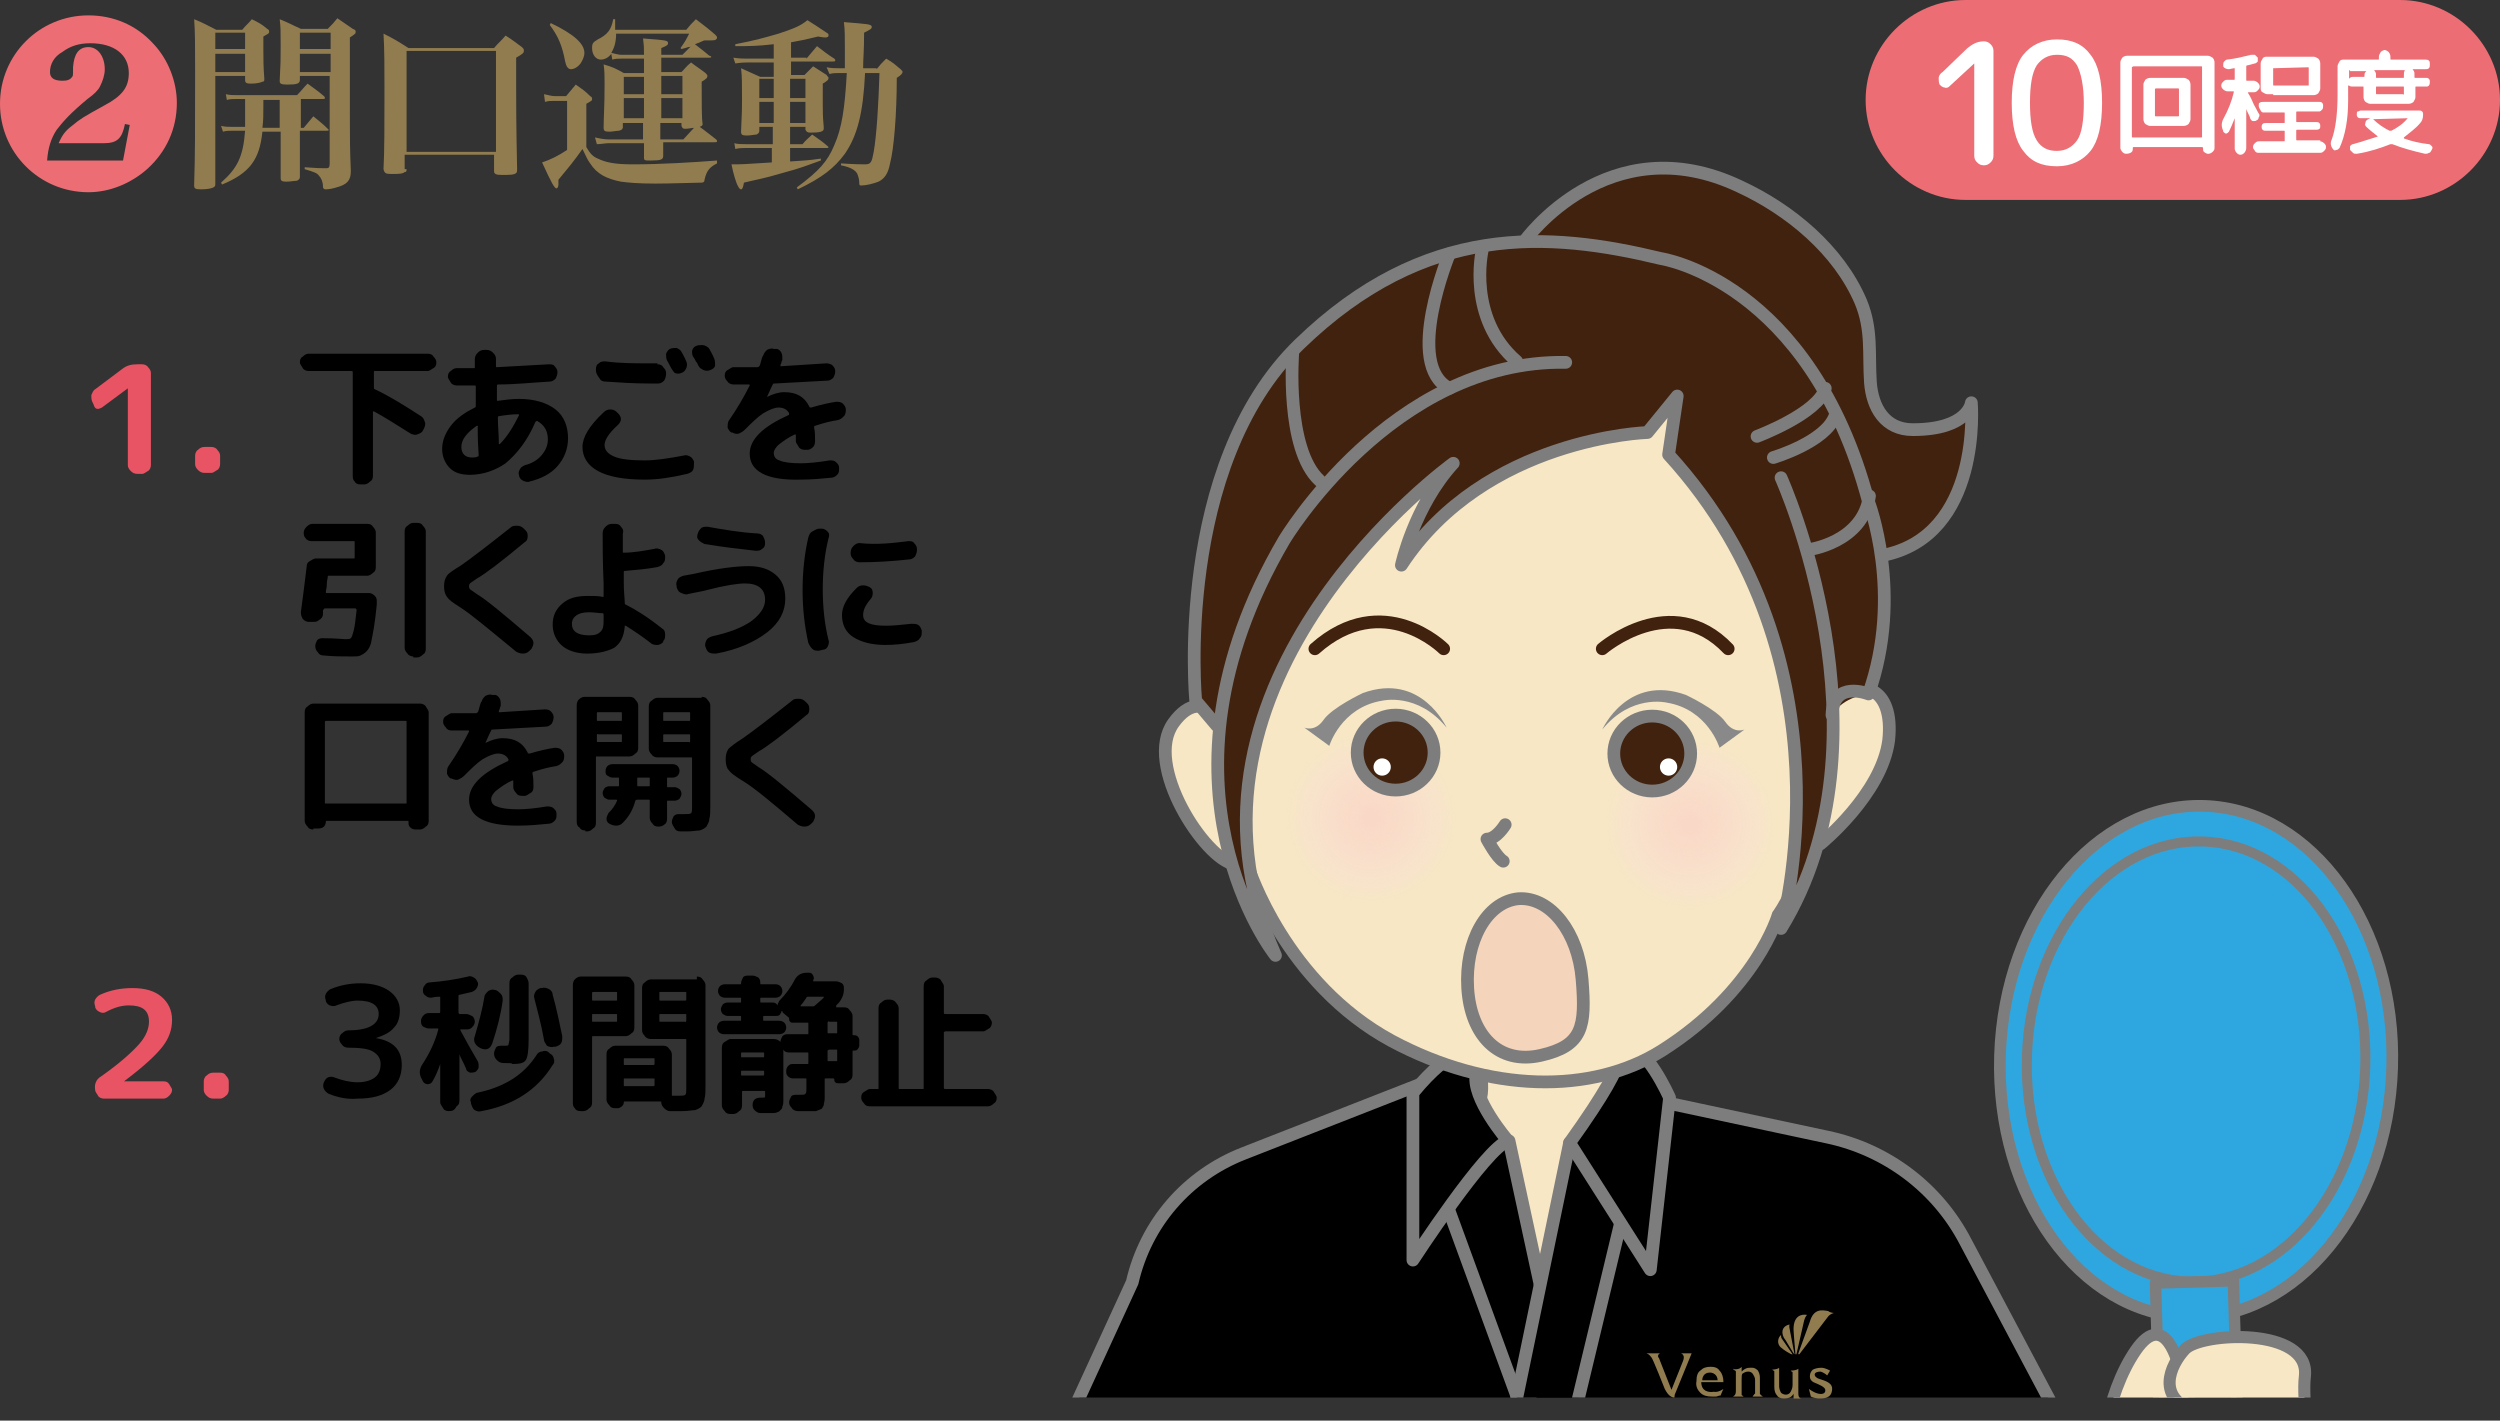 <?xml version="1.0" encoding="utf-8"?>
<!-- Generator: Adobe Illustrator 27.0.0, SVG Export Plug-In . SVG Version: 6.00 Build 0)  -->
<svg version="1.1" id="レイヤー_1" xmlns="http://www.w3.org/2000/svg" xmlns:xlink="http://www.w3.org/1999/xlink" x="0px"
	 y="0px" viewBox="0 0 260.1 147.8" style="enable-background:new 0 0 260.1 147.8;" xml:space="preserve">
<rect x="0" y="0" width="260.1" height="147.8" fill="#333333" stroke="none"/>
<style type="text/css">
	.st0{clip-path:url(#SVGID_00000141445817974808999140000008042548878709559439_);}
	.st1{fill:#40220F;stroke:#7D7D7D;stroke-width:1.331;stroke-linecap:round;stroke-linejoin:round;stroke-miterlimit:10;}
	.st2{fill:#40220F;stroke:#7D7D7D;stroke-width:1.682;stroke-linecap:round;stroke-linejoin:round;stroke-miterlimit:10;}
	.st3{fill:#F7E7C4;stroke:#7D7D7D;stroke-width:1.682;stroke-linecap:round;stroke-linejoin:round;stroke-miterlimit:10;}
	.st4{fill:none;stroke:#40220F;stroke-width:1.452;stroke-linecap:round;stroke-linejoin:round;stroke-miterlimit:10;}
	.st5{fill:url(#SVGID_00000109727502545562822030000015633328735394190269_);}
	.st6{fill:url(#SVGID_00000153698079564392934980000003525959399143003531_);}
	.st7{fill:#40220F;stroke:#7D7D7D;stroke-width:1.566;stroke-miterlimit:10;}
	.st8{fill:#FFFFFF;}
	.st9{fill:#40220F;stroke:#7D7D7D;stroke-width:1.428;stroke-miterlimit:10;}
	.st10{fill:#898989;}
	.st11{fill:none;stroke:#7D7D7D;stroke-width:1.682;stroke-linecap:round;stroke-linejoin:round;stroke-miterlimit:10;}
	.st12{fill:#F7E7C4;stroke:#7D7D7D;stroke-width:1.981;stroke-linecap:round;stroke-linejoin:round;stroke-miterlimit:10;}
	.st13{fill:#40220F;stroke:#7D7D7D;stroke-width:1.636;stroke-linecap:round;stroke-linejoin:round;stroke-miterlimit:10;}
	.st14{fill:none;stroke:#7D7D7D;stroke-width:2.03;stroke-linecap:round;stroke-linejoin:round;stroke-miterlimit:10;}
	.st15{fill:#F19A9B;}
	.st16{stroke:#7D7D7D;stroke-width:1.872;stroke-linecap:round;stroke-linejoin:round;stroke-miterlimit:10;}
	.st17{fill:#3E3A39;}
	.st18{fill:none;stroke:#EA5514;stroke-width:1.383;stroke-miterlimit:10;}
	.st19{fill:#E95464;}
	
		.st20{clip-path:url(#SVGID_00000037690600959238690880000004666966826819109770_);stroke:#7D7D7D;stroke-width:1.432;stroke-linecap:round;stroke-linejoin:round;stroke-miterlimit:10;}
	.st21{clip-path:url(#SVGID_00000037690600959238690880000004666966826819109770_);}
	.st22{fill:none;stroke:#7D7D7D;stroke-width:0.716;stroke-linecap:round;stroke-linejoin:round;stroke-miterlimit:10;}
	.st23{fill:#FFF200;}
	.st24{fill:#F7E7C4;stroke:#7D7D7D;stroke-width:1.432;stroke-miterlimit:10;}
	.st25{fill:#F7E7C4;stroke:#7D7D7D;stroke-width:1.432;stroke-linecap:round;stroke-linejoin:round;stroke-miterlimit:10;}
	.st26{fill:#40220F;}
	.st27{fill:none;stroke:#40220F;stroke-width:1.432;stroke-linecap:round;stroke-linejoin:round;stroke-miterlimit:10;}
	.st28{fill:none;stroke:#7D7D7D;stroke-width:1.432;stroke-linecap:round;stroke-linejoin:round;stroke-miterlimit:10;}
	.st29{fill:url(#SVGID_00000073687448838693488210000013595058623423355835_);}
	.st30{fill:url(#SVGID_00000110442211149638212740000010779827586888332717_);}
	.st31{fill:#40220F;stroke:#7D7D7D;stroke-width:1.432;stroke-miterlimit:10;}
	.st32{stroke:#7D7D7D;stroke-width:1.432;stroke-linecap:round;stroke-linejoin:round;stroke-miterlimit:10;}
	.st33{fill:#F4D4BA;stroke:#7D7D7D;stroke-width:1.432;stroke-miterlimit:10;}
	.st34{fill:#EC6D74;}
	.st35{fill:#917C50;}
	.st36{fill:#FFFFFF;stroke:#595757;stroke-width:1.192;stroke-linecap:round;stroke-linejoin:round;stroke-miterlimit:10;}
	.st37{fill:#FFFFFF;stroke:#595757;stroke-width:1.064;stroke-linecap:round;stroke-linejoin:round;stroke-miterlimit:10;}
	
		.st38{clip-path:url(#SVGID_00000130644789394550492450000014600310503512802436_);stroke:#7D7D7D;stroke-width:1.411;stroke-linecap:round;stroke-linejoin:round;stroke-miterlimit:10;}
	.st39{clip-path:url(#SVGID_00000130644789394550492450000014600310503512802436_);}
	.st40{fill:none;stroke:#7D7D7D;stroke-width:0.706;stroke-linecap:round;stroke-linejoin:round;stroke-miterlimit:10;}
	.st41{fill:#F7E7C4;stroke:#7D7D7D;stroke-width:1.411;stroke-miterlimit:10;}
	.st42{fill:#F7E7C4;stroke:#7D7D7D;stroke-width:1.411;stroke-linecap:round;stroke-linejoin:round;stroke-miterlimit:10;}
	.st43{fill:none;stroke:#40220F;stroke-width:1.411;stroke-linecap:round;stroke-linejoin:round;stroke-miterlimit:10;}
	.st44{fill:none;stroke:#7D7D7D;stroke-width:1.411;stroke-linecap:round;stroke-linejoin:round;stroke-miterlimit:10;}
	.st45{fill:url(#SVGID_00000183947029833391282650000006142815323399200951_);}
	.st46{fill:url(#SVGID_00000133516876642498071180000016146637644009657765_);}
	.st47{fill:#40220F;stroke:#7D7D7D;stroke-width:1.411;stroke-miterlimit:10;}
	.st48{stroke:#7D7D7D;stroke-width:1.411;stroke-linecap:round;stroke-linejoin:round;stroke-miterlimit:10;}
	
		.st49{clip-path:url(#SVGID_00000059270014929587606620000010844926911429040275_);fill:#F7C1BC;stroke:#7D7D7D;stroke-width:1.39;stroke-linecap:round;stroke-linejoin:round;stroke-miterlimit:10;}
	
		.st50{clip-path:url(#SVGID_00000059270014929587606620000010844926911429040275_);fill:none;stroke:#7D7D7D;stroke-width:1.39;stroke-linecap:round;stroke-linejoin:round;stroke-miterlimit:10;}
	
		.st51{clip-path:url(#SVGID_00000110460169677015524790000009503137239441386120_);stroke:#7D7D7D;stroke-width:1.373;stroke-linecap:round;stroke-linejoin:round;stroke-miterlimit:10;}
	.st52{clip-path:url(#SVGID_00000110460169677015524790000009503137239441386120_);}
	.st53{fill:none;stroke:#7D7D7D;stroke-width:0.686;stroke-linecap:round;stroke-linejoin:round;stroke-miterlimit:10;}
	.st54{fill:#F7E7C4;stroke:#7D7D7D;stroke-width:1.373;stroke-miterlimit:10;}
	.st55{fill:#F7E7C4;stroke:#7D7D7D;stroke-width:1.373;stroke-linecap:round;stroke-linejoin:round;stroke-miterlimit:10;}
	.st56{fill:none;stroke:#40220F;stroke-width:1.373;stroke-linecap:round;stroke-linejoin:round;stroke-miterlimit:10;}
	.st57{fill:none;stroke:#7D7D7D;stroke-width:1.373;stroke-linecap:round;stroke-linejoin:round;stroke-miterlimit:10;}
	.st58{fill:url(#SVGID_00000096027542263414149200000002564511325000180887_);}
	.st59{fill:url(#SVGID_00000091720957285582507420000013589795367128960948_);}
	.st60{fill:#40220F;stroke:#7D7D7D;stroke-width:1.373;stroke-miterlimit:10;}
	.st61{stroke:#7D7D7D;stroke-width:1.373;stroke-linecap:round;stroke-linejoin:round;stroke-miterlimit:10;}
	.st62{fill:none;stroke:#7D7D7D;stroke-width:1.321;stroke-linecap:round;stroke-linejoin:round;stroke-miterlimit:10;}
	
		.st63{clip-path:url(#SVGID_00000135693379262717915150000001837731429083657389_);stroke:#7D7D7D;stroke-width:1.373;stroke-linecap:round;stroke-linejoin:round;stroke-miterlimit:10;}
	.st64{clip-path:url(#SVGID_00000135693379262717915150000001837731429083657389_);}
	.st65{fill:url(#SVGID_00000078766365976611193630000017634389269227942062_);}
	.st66{fill:url(#SVGID_00000029023416962674840850000004419364844339033009_);}
	.st67{fill:#FFFFFF;stroke:#595757;stroke-width:1.316;stroke-linecap:round;stroke-linejoin:round;stroke-miterlimit:10;}
	.st68{fill:#FFFFFF;stroke:#595757;stroke-width:1.324;stroke-linecap:round;stroke-linejoin:round;stroke-miterlimit:10;}
	.st69{fill:none;stroke:#E95464;stroke-width:3.763;stroke-linecap:round;stroke-linejoin:round;stroke-miterlimit:10;}
	
		.st70{clip-path:url(#SVGID_00000134223434470214695820000016281271519144136362_);stroke:#7D7D7D;stroke-width:1.359;stroke-linecap:round;stroke-linejoin:round;stroke-miterlimit:10;}
	.st71{clip-path:url(#SVGID_00000134223434470214695820000016281271519144136362_);}
	.st72{fill:none;stroke:#7D7D7D;stroke-width:0.68;stroke-linecap:round;stroke-linejoin:round;stroke-miterlimit:10;}
	.st73{fill:#F7E7C4;stroke:#7D7D7D;stroke-width:1.359;stroke-miterlimit:10;}
	.st74{fill:#F7E7C4;stroke:#7D7D7D;stroke-width:1.359;stroke-linecap:round;stroke-linejoin:round;stroke-miterlimit:10;}
	.st75{fill:none;stroke:#40220F;stroke-width:1.359;stroke-linecap:round;stroke-linejoin:round;stroke-miterlimit:10;}
	.st76{fill:none;stroke:#7D7D7D;stroke-width:1.359;stroke-linecap:round;stroke-linejoin:round;stroke-miterlimit:10;}
	.st77{fill:url(#SVGID_00000003790755552794906680000015636473083563759508_);}
	.st78{fill:url(#SVGID_00000178164785212511527790000002029220195937390242_);}
	.st79{fill:#40220F;stroke:#7D7D7D;stroke-width:1.359;stroke-miterlimit:10;}
	.st80{stroke:#7D7D7D;stroke-width:1.359;stroke-linecap:round;stroke-linejoin:round;stroke-miterlimit:10;}
	.st81{fill:none;stroke:#7D7D7D;stroke-width:1.287;stroke-linecap:round;stroke-linejoin:round;stroke-miterlimit:10;}
	.st82{fill:#F7C1BC;stroke:#7D7D7D;stroke-width:1.247;stroke-linecap:round;stroke-linejoin:round;stroke-miterlimit:10;}
	.st83{fill:none;stroke:#7D7D7D;stroke-width:1.247;stroke-linecap:round;stroke-linejoin:round;stroke-miterlimit:10;}
	
		.st84{clip-path:url(#SVGID_00000016076267081479366280000012719554142623635842_);stroke:#7D7D7D;stroke-width:1.399;stroke-linecap:round;stroke-linejoin:round;stroke-miterlimit:10;}
	.st85{clip-path:url(#SVGID_00000016076267081479366280000012719554142623635842_);}
	.st86{fill:none;stroke:#7D7D7D;stroke-width:0.699;stroke-linecap:round;stroke-linejoin:round;stroke-miterlimit:10;}
	.st87{fill:#F7E7C4;stroke:#7D7D7D;stroke-width:1.399;stroke-miterlimit:10;}
	.st88{fill:#F7E7C4;stroke:#7D7D7D;stroke-width:1.399;stroke-linecap:round;stroke-linejoin:round;stroke-miterlimit:10;}
	.st89{fill:none;stroke:#40220F;stroke-width:1.399;stroke-linecap:round;stroke-linejoin:round;stroke-miterlimit:10;}
	.st90{fill:none;stroke:#7D7D7D;stroke-width:1.399;stroke-linecap:round;stroke-linejoin:round;stroke-miterlimit:10;}
	.st91{fill:url(#SVGID_00000039846371827013025070000011139398994280074677_);}
	.st92{fill:url(#SVGID_00000018223666488614766960000000886312544408515766_);}
	.st93{fill:#40220F;stroke:#7D7D7D;stroke-width:1.399;stroke-miterlimit:10;}
	.st94{stroke:#7D7D7D;stroke-width:1.399;stroke-linecap:round;stroke-linejoin:round;stroke-miterlimit:10;}
	.st95{fill:#FFFFFF;stroke:#595757;stroke-width:1.066;stroke-linecap:round;stroke-linejoin:round;stroke-miterlimit:10;}
	
		.st96{clip-path:url(#SVGID_00000049913614786394634190000016432307873666308764_);stroke:#7D7D7D;stroke-width:1.359;stroke-linecap:round;stroke-linejoin:round;stroke-miterlimit:10;}
	.st97{clip-path:url(#SVGID_00000049913614786394634190000016432307873666308764_);}
	.st98{fill:none;stroke:#7D7D7D;stroke-width:0.68;stroke-linecap:round;stroke-linejoin:round;stroke-miterlimit:10;}
	.st99{fill:#F7E7C4;stroke:#7D7D7D;stroke-width:1.359;stroke-miterlimit:10;}
	.st100{fill:#F7E7C4;stroke:#7D7D7D;stroke-width:1.359;stroke-linecap:round;stroke-linejoin:round;stroke-miterlimit:10;}
	.st101{fill:none;stroke:#40220F;stroke-width:1.359;stroke-linecap:round;stroke-linejoin:round;stroke-miterlimit:10;}
	.st102{fill:none;stroke:#7D7D7D;stroke-width:1.359;stroke-linecap:round;stroke-linejoin:round;stroke-miterlimit:10;}
	.st103{fill:url(#SVGID_00000000191128971539270350000017873596363775316874_);}
	.st104{fill:url(#SVGID_00000093171869662031349930000007422818636430625971_);}
	.st105{fill:#40220F;stroke:#7D7D7D;stroke-width:1.359;stroke-miterlimit:10;}
	.st106{stroke:#7D7D7D;stroke-width:1.359;stroke-linecap:round;stroke-linejoin:round;stroke-miterlimit:10;}
	.st107{fill:none;stroke:#7D7D7D;stroke-width:1.242;stroke-linecap:round;stroke-linejoin:round;stroke-miterlimit:10;}
	.st108{fill:#F7C1BC;stroke:#7D7D7D;stroke-width:1.337;stroke-linecap:round;stroke-linejoin:round;stroke-miterlimit:10;}
	.st109{fill:none;stroke:#7D7D7D;stroke-width:1.337;stroke-linecap:round;stroke-linejoin:round;stroke-miterlimit:10;}
	
		.st110{clip-path:url(#SVGID_00000152266225954516278370000016208994630237485983_);stroke:#7D7D7D;stroke-width:1.437;stroke-linecap:round;stroke-linejoin:round;stroke-miterlimit:10;}
	.st111{clip-path:url(#SVGID_00000152266225954516278370000016208994630237485983_);}
	.st112{fill:none;stroke:#7D7D7D;stroke-width:0.719;stroke-linecap:round;stroke-linejoin:round;stroke-miterlimit:10;}
	.st113{fill:#F7E7C4;stroke:#7D7D7D;stroke-width:1.437;stroke-miterlimit:10;}
	.st114{fill:#F7E7C4;stroke:#7D7D7D;stroke-width:1.437;stroke-linecap:round;stroke-linejoin:round;stroke-miterlimit:10;}
	.st115{fill:none;stroke:#40220F;stroke-width:1.437;stroke-linecap:round;stroke-linejoin:round;stroke-miterlimit:10;}
	.st116{fill:none;stroke:#7D7D7D;stroke-width:1.437;stroke-linecap:round;stroke-linejoin:round;stroke-miterlimit:10;}
	.st117{fill:url(#SVGID_00000143582737620224936560000014753326531666868913_);}
	.st118{fill:url(#SVGID_00000134967619894522056520000015897694051131645355_);}
	.st119{fill:#40220F;stroke:#7D7D7D;stroke-width:1.437;stroke-miterlimit:10;}
	.st120{stroke:#7D7D7D;stroke-width:1.437;stroke-linecap:round;stroke-linejoin:round;stroke-miterlimit:10;}
	.st121{fill:none;stroke:#7D7D7D;stroke-width:1.449;stroke-linecap:round;stroke-linejoin:round;stroke-miterlimit:10;}
	
		.st122{clip-path:url(#SVGID_00000172413873007908019580000014593881643632460421_);stroke:#7D7D7D;stroke-width:1.437;stroke-linecap:round;stroke-linejoin:round;stroke-miterlimit:10;}
	.st123{clip-path:url(#SVGID_00000172413873007908019580000014593881643632460421_);}
	.st124{fill:url(#SVGID_00000024700207541989996870000013804757985899017113_);}
	.st125{fill:url(#SVGID_00000052809984264127656740000015738926396540055173_);}
	.st126{fill:none;stroke:#7D7D7D;stroke-width:1.328;stroke-linecap:round;stroke-linejoin:round;stroke-miterlimit:10;}
	.st127{fill:#FFFFFF;stroke:#595757;stroke-width:1.167;stroke-linecap:round;stroke-linejoin:round;stroke-miterlimit:10;}
	
		.st128{clip-path:url(#SVGID_00000181079166569356094200000005634282580430589577_);stroke:#7D7D7D;stroke-width:1.414;stroke-linecap:round;stroke-linejoin:round;stroke-miterlimit:10;}
	.st129{clip-path:url(#SVGID_00000181079166569356094200000005634282580430589577_);}
	.st130{fill:none;stroke:#7D7D7D;stroke-width:0.707;stroke-linecap:round;stroke-linejoin:round;stroke-miterlimit:10;}
	.st131{fill:#F7E7C4;stroke:#7D7D7D;stroke-width:1.414;stroke-miterlimit:10;}
	.st132{fill:#F7E7C4;stroke:#7D7D7D;stroke-width:1.414;stroke-linecap:round;stroke-linejoin:round;stroke-miterlimit:10;}
	.st133{fill:none;stroke:#40220F;stroke-width:1.414;stroke-linecap:round;stroke-linejoin:round;stroke-miterlimit:10;}
	.st134{fill:none;stroke:#7D7D7D;stroke-width:1.414;stroke-linecap:round;stroke-linejoin:round;stroke-miterlimit:10;}
	.st135{fill:url(#SVGID_00000156560640439333442630000014473378911421837236_);}
	.st136{fill:url(#SVGID_00000101801688582580847260000017812290285683561106_);}
	.st137{fill:#40220F;stroke:#7D7D7D;stroke-width:1.414;stroke-miterlimit:10;}
	.st138{stroke:#7D7D7D;stroke-width:1.414;stroke-linecap:round;stroke-linejoin:round;stroke-miterlimit:10;}
	
		.st139{clip-path:url(#SVGID_00000070826731160413429110000017651262982257245630_);fill:#F7C1BC;stroke:#7D7D7D;stroke-width:1.55;stroke-linecap:round;stroke-linejoin:round;stroke-miterlimit:10;}
	.st140{fill:#FFFFFF;stroke:#595757;stroke-width:1.079;stroke-linecap:round;stroke-linejoin:round;stroke-miterlimit:10;}
	
		.st141{clip-path:url(#SVGID_00000158011889021530677700000001220172920175132307_);stroke:#7D7D7D;stroke-width:1.454;stroke-linecap:round;stroke-linejoin:round;stroke-miterlimit:10;}
	.st142{clip-path:url(#SVGID_00000158011889021530677700000001220172920175132307_);}
	.st143{fill:none;stroke:#7D7D7D;stroke-width:0.727;stroke-linecap:round;stroke-linejoin:round;stroke-miterlimit:10;}
	
		.st144{clip-path:url(#SVGID_00000158011889021530677700000001220172920175132307_);fill:#F7E7C4;stroke:#7D7D7D;stroke-width:1.454;stroke-miterlimit:10;}
	
		.st145{clip-path:url(#SVGID_00000158011889021530677700000001220172920175132307_);fill:#F7E7C4;stroke:#7D7D7D;stroke-width:1.454;stroke-linecap:round;stroke-linejoin:round;stroke-miterlimit:10;}
	.st146{clip-path:url(#SVGID_00000158011889021530677700000001220172920175132307_);fill:#40220F;}
	.st147{fill:none;stroke:#40220F;stroke-width:1.454;stroke-linecap:round;stroke-linejoin:round;stroke-miterlimit:10;}
	
		.st148{clip-path:url(#SVGID_00000158011889021530677700000001220172920175132307_);fill:none;stroke:#7D7D7D;stroke-width:1.454;stroke-linecap:round;stroke-linejoin:round;stroke-miterlimit:10;}
	.st149{fill:none;stroke:#7D7D7D;stroke-width:1.454;stroke-linecap:round;stroke-linejoin:round;stroke-miterlimit:10;}
	
		.st150{clip-path:url(#SVGID_00000158011889021530677700000001220172920175132307_);fill:url(#SVGID_00000158728193840953609600000005477618423915610765_);}
	.st151{fill:#40220F;stroke:#7D7D7D;stroke-width:1.454;stroke-miterlimit:10;}
	.st152{fill:#F7E7C4;stroke:#7D7D7D;stroke-width:1.454;stroke-linecap:round;stroke-linejoin:round;stroke-miterlimit:10;}
	.st153{fill:#F7E7C4;stroke:#7D7D7D;stroke-width:1.454;stroke-miterlimit:10;}
	
		.st154{clip-path:url(#SVGID_00000158011889021530677700000001220172920175132307_);fill:url(#SVGID_00000053510553338105725910000011118865916726014379_);}
	
		.st155{clip-path:url(#SVGID_00000173863048750281849340000003741143023435609235_);stroke:#7D7D7D;stroke-width:1.454;stroke-linecap:round;stroke-linejoin:round;stroke-miterlimit:10;}
	
		.st156{clip-path:url(#SVGID_00000173863048750281849340000003741143023435609235_);fill:#F7E7C4;stroke:#7D7D7D;stroke-width:1.454;stroke-miterlimit:10;}
	
		.st157{clip-path:url(#SVGID_00000173863048750281849340000003741143023435609235_);fill:#F7E7C4;stroke:#7D7D7D;stroke-width:1.454;stroke-linecap:round;stroke-linejoin:round;stroke-miterlimit:10;}
	.st158{clip-path:url(#SVGID_00000173863048750281849340000003741143023435609235_);fill:#40220F;}
	.st159{clip-path:url(#SVGID_00000173863048750281849340000003741143023435609235_);}
	
		.st160{clip-path:url(#SVGID_00000173863048750281849340000003741143023435609235_);fill:none;stroke:#7D7D7D;stroke-width:1.454;stroke-linecap:round;stroke-linejoin:round;stroke-miterlimit:10;}
	
		.st161{clip-path:url(#SVGID_00000173863048750281849340000003741143023435609235_);fill:url(#SVGID_00000083069271081665820060000001598283222997700282_);}
	
		.st162{clip-path:url(#SVGID_00000173863048750281849340000003741143023435609235_);fill:url(#SVGID_00000062884545230610834170000012706969818421166209_);}
	.st163{fill:none;stroke:#F39800;stroke-width:0.633;stroke-miterlimit:10;}
	.st164{fill:none;stroke:#F39800;stroke-width:2.212;stroke-linecap:round;stroke-linejoin:round;stroke-miterlimit:10;}
	.st165{clip-path:url(#SVGID_00000115486218017169399470000011979722060741083057_);}
	.st166{fill:#F7E7C4;stroke:#7D7D7D;stroke-width:1.178;stroke-miterlimit:10;}
	.st167{fill:#2EA7E0;stroke:#7D7D7D;stroke-width:1.226;stroke-linecap:round;stroke-linejoin:round;stroke-miterlimit:10;}
	.st168{fill:#2EA7E0;stroke:#7D7D7D;stroke-width:1.055;stroke-linecap:round;stroke-linejoin:round;stroke-miterlimit:10;}
	.st169{fill:#2EA7E0;stroke:#7D7D7D;stroke-width:1.204;stroke-linecap:round;stroke-linejoin:round;stroke-miterlimit:10;}
	.st170{fill:#F7E7C4;stroke:#7D7D7D;stroke-width:1.27;stroke-miterlimit:10;}
	.st171{fill:#0068B7;}
	.st172{fill:#F7E7C4;}
	
		.st173{clip-path:url(#SVGID_00000115486218017169399470000011979722060741083057_);stroke:#7D7D7D;stroke-width:1.337;stroke-linecap:round;stroke-linejoin:round;stroke-miterlimit:10;}
	.st174{fill:none;stroke:#7D7D7D;stroke-width:0.668;stroke-linecap:round;stroke-linejoin:round;stroke-miterlimit:10;}
	.st175{fill:#F7E7C4;stroke:#7D7D7D;stroke-width:1.337;stroke-miterlimit:10;}
	.st176{fill:#F7E7C4;stroke:#7D7D7D;stroke-width:1.337;stroke-linecap:round;stroke-linejoin:round;stroke-miterlimit:10;}
	.st177{fill:none;stroke:#40220F;stroke-width:1.337;stroke-linecap:round;stroke-linejoin:round;stroke-miterlimit:10;}
	.st178{fill:none;stroke:#7D7D7D;stroke-width:1.337;stroke-linecap:round;stroke-linejoin:round;stroke-miterlimit:10;}
	.st179{fill:url(#SVGID_00000102513942388077410380000013008824279913272195_);}
	.st180{fill:url(#SVGID_00000042707295373228101990000010777638835588514481_);}
	.st181{fill:#40220F;stroke:#7D7D7D;stroke-width:1.337;stroke-miterlimit:10;}
	.st182{stroke:#7D7D7D;stroke-width:1.337;stroke-linecap:round;stroke-linejoin:round;stroke-miterlimit:10;}
	
		.st183{clip-path:url(#SVGID_00000115486218017169399470000011979722060741083057_);fill:none;stroke:#7D7D7D;stroke-width:1.337;stroke-linecap:round;stroke-linejoin:round;stroke-miterlimit:10;}
	
		.st184{clip-path:url(#SVGID_00000115486218017169399470000011979722060741083057_);fill:none;stroke:#7D7D7D;stroke-width:0.668;stroke-linecap:round;stroke-linejoin:round;stroke-miterlimit:10;}
	
		.st185{clip-path:url(#SVGID_00000181086097354611491980000015441913758273627055_);fill:#F7E7C4;stroke:#7D7D7D;stroke-width:1.3;stroke-miterlimit:10;}
	.st186{clip-path:url(#SVGID_00000181086097354611491980000015441913758273627055_);}
	.st187{fill:#F7E7C4;stroke:#7D7D7D;stroke-width:1.17;stroke-miterlimit:10;}
	.st188{fill:#2EA7E0;stroke:#7D7D7D;stroke-width:1.218;stroke-linecap:round;stroke-linejoin:round;stroke-miterlimit:10;}
	.st189{fill:#2EA7E0;stroke:#7D7D7D;stroke-width:1.048;stroke-linecap:round;stroke-linejoin:round;stroke-miterlimit:10;}
	.st190{fill:#2EA7E0;stroke:#7D7D7D;stroke-width:1.196;stroke-linecap:round;stroke-linejoin:round;stroke-miterlimit:10;}
	.st191{fill:#F7E7C4;stroke:#7D7D7D;stroke-width:1.261;stroke-miterlimit:10;}
	
		.st192{clip-path:url(#SVGID_00000181086097354611491980000015441913758273627055_);stroke:#7D7D7D;stroke-width:1.328;stroke-linecap:round;stroke-linejoin:round;stroke-miterlimit:10;}
	.st193{fill:#F7E7C4;stroke:#7D7D7D;stroke-width:1.328;stroke-miterlimit:10;}
	.st194{fill:#F7E7C4;stroke:#7D7D7D;stroke-width:1.328;stroke-linecap:round;stroke-linejoin:round;stroke-miterlimit:10;}
	.st195{fill:none;stroke:#40220F;stroke-width:1.328;stroke-linecap:round;stroke-linejoin:round;stroke-miterlimit:10;}
	.st196{fill:url(#SVGID_00000044137141855160782700000000018989265500951476_);}
	.st197{fill:url(#SVGID_00000044878947567035248100000000093646678851230882_);}
	.st198{fill:#40220F;stroke:#7D7D7D;stroke-width:1.328;stroke-miterlimit:10;}
	.st199{stroke:#7D7D7D;stroke-width:1.328;stroke-linecap:round;stroke-linejoin:round;stroke-miterlimit:10;}
	
		.st200{clip-path:url(#SVGID_00000181086097354611491980000015441913758273627055_);fill:none;stroke:#7D7D7D;stroke-width:1.328;stroke-linecap:round;stroke-linejoin:round;stroke-miterlimit:10;}
	
		.st201{clip-path:url(#SVGID_00000181086097354611491980000015441913758273627055_);fill:none;stroke:#7D7D7D;stroke-width:0.664;stroke-linecap:round;stroke-linejoin:round;stroke-miterlimit:10;}
	.st202{clip-path:url(#SVGID_00000114042801410781157470000009039430119064227233_);}
	.st203{fill:#F7E7C4;stroke:#7D7D7D;stroke-width:1.296;stroke-miterlimit:10;}
	.st204{fill:#F7E7C4;stroke:#7D7D7D;stroke-width:1.167;stroke-miterlimit:10;}
	.st205{fill:#2EA7E0;stroke:#7D7D7D;stroke-width:1.214;stroke-linecap:round;stroke-linejoin:round;stroke-miterlimit:10;}
	.st206{fill:#2EA7E0;stroke:#7D7D7D;stroke-width:1.044;stroke-linecap:round;stroke-linejoin:round;stroke-miterlimit:10;}
	.st207{fill:#2EA7E0;stroke:#7D7D7D;stroke-width:1.192;stroke-linecap:round;stroke-linejoin:round;stroke-miterlimit:10;}
	.st208{fill:#F7E7C4;stroke:#7D7D7D;stroke-width:1.257;stroke-miterlimit:10;}
	.st209{stroke:#7D7D7D;stroke-width:1.324;stroke-linecap:round;stroke-linejoin:round;stroke-miterlimit:10;}
	.st210{fill:none;stroke:#7D7D7D;stroke-width:0.662;stroke-linecap:round;stroke-linejoin:round;stroke-miterlimit:10;}
	.st211{fill:#F7E7C4;stroke:#7D7D7D;stroke-width:1.324;stroke-miterlimit:10;}
	.st212{fill:#F7E7C4;stroke:#7D7D7D;stroke-width:1.324;stroke-linecap:round;stroke-linejoin:round;stroke-miterlimit:10;}
	.st213{fill:none;stroke:#40220F;stroke-width:1.324;stroke-linecap:round;stroke-linejoin:round;stroke-miterlimit:10;}
	.st214{fill:none;stroke:#7D7D7D;stroke-width:1.324;stroke-linecap:round;stroke-linejoin:round;stroke-miterlimit:10;}
	.st215{fill:url(#SVGID_00000012463314857956636210000007208229809650160015_);}
	.st216{fill:url(#SVGID_00000168095447548097012830000002553203825987358892_);}
	.st217{fill:#40220F;stroke:#7D7D7D;stroke-width:1.324;stroke-miterlimit:10;}
	.st218{fill:#F4D4BA;stroke:#7D7D7D;stroke-width:1.324;stroke-miterlimit:10;}
	.st219{fill:#FFFFFF;stroke:#595757;stroke-width:1.24;stroke-linecap:round;stroke-linejoin:round;stroke-miterlimit:10;}
	
		.st220{clip-path:url(#SVGID_00000179634891373990009890000000756981666026233986_);stroke:#7D7D7D;stroke-width:1.454;stroke-linecap:round;stroke-linejoin:round;stroke-miterlimit:10;}
	.st221{clip-path:url(#SVGID_00000179634891373990009890000000756981666026233986_);}
	.st222{fill:none;stroke:#7D7D7D;stroke-width:0.727;stroke-linecap:round;stroke-linejoin:round;stroke-miterlimit:10;}
	.st223{fill:#F7E7C4;stroke:#7D7D7D;stroke-width:1.454;stroke-miterlimit:10;}
	.st224{fill:#F7E7C4;stroke:#7D7D7D;stroke-width:1.454;stroke-linecap:round;stroke-linejoin:round;stroke-miterlimit:10;}
	.st225{fill:none;stroke:#40220F;stroke-width:1.454;stroke-linecap:round;stroke-linejoin:round;stroke-miterlimit:10;}
	.st226{fill:none;stroke:#7D7D7D;stroke-width:1.454;stroke-linecap:round;stroke-linejoin:round;stroke-miterlimit:10;}
	.st227{fill:url(#SVGID_00000177481395223270489600000005228215649441275270_);}
	.st228{fill:url(#SVGID_00000104674293787411546890000001452835823565258884_);}
	.st229{fill:#40220F;stroke:#7D7D7D;stroke-width:1.454;stroke-miterlimit:10;}
	.st230{stroke:#7D7D7D;stroke-width:1.454;stroke-linecap:round;stroke-linejoin:round;stroke-miterlimit:10;}
	.st231{fill:none;stroke:#F18B00;stroke-width:2.942;stroke-linecap:round;stroke-linejoin:round;stroke-miterlimit:10;}
	
		.st232{clip-path:url(#SVGID_00000036968318086250143250000006665451069302455739_);fill:#FFFFFF;stroke:#C7C8C8;stroke-width:0.685;stroke-miterlimit:10;}
	
		.st233{clip-path:url(#SVGID_00000034063290752664626040000009276711464445554868_);stroke:#7D7D7D;stroke-width:1.472;stroke-linecap:round;stroke-linejoin:round;stroke-miterlimit:10;}
	.st234{clip-path:url(#SVGID_00000034063290752664626040000009276711464445554868_);}
	.st235{fill:#F7E7C4;stroke:#7D7D7D;stroke-width:1.472;stroke-miterlimit:10;}
	.st236{fill:#F7E7C4;stroke:#7D7D7D;stroke-width:1.472;stroke-linecap:round;stroke-linejoin:round;stroke-miterlimit:10;}
	.st237{fill:none;stroke:#40220F;stroke-width:1.472;stroke-linecap:round;stroke-linejoin:round;stroke-miterlimit:10;}
	.st238{fill:none;stroke:#7D7D7D;stroke-width:1.472;stroke-linecap:round;stroke-linejoin:round;stroke-miterlimit:10;}
	.st239{fill:url(#SVGID_00000008127315440570791340000016472152397517278887_);}
	.st240{fill:url(#SVGID_00000007393483680501259600000004020937175059130782_);}
	.st241{fill:#40220F;stroke:#7D7D7D;stroke-width:1.472;stroke-miterlimit:10;}
	.st242{stroke:#7D7D7D;stroke-width:1.472;stroke-linecap:round;stroke-linejoin:round;stroke-miterlimit:10;}
	
		.st243{clip-path:url(#SVGID_00000034063290752664626040000009276711464445554868_);fill:none;stroke:#7D7D7D;stroke-width:1.366;stroke-linecap:round;stroke-linejoin:round;stroke-miterlimit:10;}
	
		.st244{clip-path:url(#SVGID_00000034063290752664626040000009276711464445554868_);fill:#F7C1BC;stroke:#7D7D7D;stroke-width:1.134;stroke-linecap:round;stroke-linejoin:round;stroke-miterlimit:10;}
	
		.st245{clip-path:url(#SVGID_00000034063290752664626040000009276711464445554868_);fill:none;stroke:#7D7D7D;stroke-width:1.134;stroke-linecap:round;stroke-linejoin:round;stroke-miterlimit:10;}
	
		.st246{clip-path:url(#SVGID_00000123417485066660490920000017919993295489472429_);stroke:#7D7D7D;stroke-width:1.275;stroke-linecap:round;stroke-linejoin:round;stroke-miterlimit:10;}
	.st247{clip-path:url(#SVGID_00000123417485066660490920000017919993295489472429_);}
	.st248{fill:#F7E7C4;stroke:#7D7D7D;stroke-width:1.275;stroke-miterlimit:10;}
	.st249{fill:#F7E7C4;stroke:#7D7D7D;stroke-width:1.275;stroke-linecap:round;stroke-linejoin:round;stroke-miterlimit:10;}
	.st250{fill:none;stroke:#40220F;stroke-width:1.275;stroke-linecap:round;stroke-linejoin:round;stroke-miterlimit:10;}
	.st251{fill:none;stroke:#7D7D7D;stroke-width:1.275;stroke-linecap:round;stroke-linejoin:round;stroke-miterlimit:10;}
	.st252{fill:url(#SVGID_00000129920415770258505530000018163533402617955739_);}
	.st253{fill:url(#SVGID_00000131355713296933837780000012644964038000433852_);}
	.st254{fill:#40220F;stroke:#7D7D7D;stroke-width:1.275;stroke-miterlimit:10;}
	.st255{stroke:#7D7D7D;stroke-width:1.275;stroke-linecap:round;stroke-linejoin:round;stroke-miterlimit:10;}
	.st256{fill:#F7E7C4;stroke:#7D7D7D;stroke-width:1.395;stroke-linecap:round;stroke-linejoin:round;stroke-miterlimit:10;}
	.st257{fill:none;stroke:#E83828;stroke-width:4.453;stroke-linecap:round;stroke-linejoin:round;stroke-miterlimit:10;}
	
		.st258{clip-path:url(#SVGID_00000123417485066660490920000017919993295489472429_);fill:#F4D1B8;stroke:#7D7D7D;stroke-width:1.173;stroke-miterlimit:10;}
	
		.st259{clip-path:url(#SVGID_00000121262776797323942870000000866309868120281743_);fill:#F7E7C4;stroke:#7D7D7D;stroke-width:1.317;stroke-miterlimit:10;}
	.st260{clip-path:url(#SVGID_00000121262776797323942870000000866309868120281743_);}
	.st261{fill:#F7E7C4;stroke:#7D7D7D;stroke-width:1.185;stroke-miterlimit:10;}
	.st262{fill:#2EA7E0;stroke:#7D7D7D;stroke-width:1.233;stroke-linecap:round;stroke-linejoin:round;stroke-miterlimit:10;}
	.st263{fill:#2EA7E0;stroke:#7D7D7D;stroke-width:1.061;stroke-linecap:round;stroke-linejoin:round;stroke-miterlimit:10;}
	.st264{fill:#2EA7E0;stroke:#7D7D7D;stroke-width:1.211;stroke-linecap:round;stroke-linejoin:round;stroke-miterlimit:10;}
	.st265{fill:#F7E7C4;stroke:#7D7D7D;stroke-width:1.277;stroke-miterlimit:10;}
	
		.st266{clip-path:url(#SVGID_00000121262776797323942870000000866309868120281743_);stroke:#7D7D7D;stroke-width:1.344;stroke-linecap:round;stroke-linejoin:round;stroke-miterlimit:10;}
	.st267{fill:none;stroke:#7D7D7D;stroke-width:0.672;stroke-linecap:round;stroke-linejoin:round;stroke-miterlimit:10;}
	.st268{fill:#F7E7C4;stroke:#7D7D7D;stroke-width:1.344;stroke-miterlimit:10;}
	.st269{fill:#F7E7C4;stroke:#7D7D7D;stroke-width:1.344;stroke-linecap:round;stroke-linejoin:round;stroke-miterlimit:10;}
	.st270{fill:none;stroke:#40220F;stroke-width:1.344;stroke-linecap:round;stroke-linejoin:round;stroke-miterlimit:10;}
	.st271{fill:none;stroke:#7D7D7D;stroke-width:1.344;stroke-linecap:round;stroke-linejoin:round;stroke-miterlimit:10;}
	.st272{fill:url(#SVGID_00000013889064844389447950000000779987224344569241_);}
	.st273{fill:url(#SVGID_00000142156628425055296330000016618593159134215856_);}
	.st274{fill:#40220F;stroke:#7D7D7D;stroke-width:1.344;stroke-miterlimit:10;}
	.st275{stroke:#7D7D7D;stroke-width:1.344;stroke-linecap:round;stroke-linejoin:round;stroke-miterlimit:10;}
	
		.st276{clip-path:url(#SVGID_00000121262776797323942870000000866309868120281743_);fill:none;stroke:#7D7D7D;stroke-width:0.672;stroke-linecap:round;stroke-linejoin:round;stroke-miterlimit:10;}
	
		.st277{clip-path:url(#SVGID_00000062175238575455391520000008729406304166931865_);fill:#FFFFFF;stroke:#7D7D7D;stroke-width:0.933;stroke-linecap:round;stroke-linejoin:round;stroke-miterlimit:10;}
	
		.st278{clip-path:url(#SVGID_00000062175238575455391520000008729406304166931865_);fill:#F7C1BC;stroke:#7D7D7D;stroke-width:1.21;stroke-linecap:round;stroke-linejoin:round;stroke-miterlimit:10;}
	
		.st279{clip-path:url(#SVGID_00000050645215332423414300000006422548131169577625_);stroke:#7D7D7D;stroke-width:1.381;stroke-linecap:round;stroke-linejoin:round;stroke-miterlimit:10;}
	.st280{clip-path:url(#SVGID_00000050645215332423414300000006422548131169577625_);}
	.st281{fill:#F7E7C4;stroke:#7D7D7D;stroke-width:1.381;stroke-miterlimit:10;}
	.st282{fill:#F7E7C4;stroke:#7D7D7D;stroke-width:1.381;stroke-linecap:round;stroke-linejoin:round;stroke-miterlimit:10;}
	.st283{fill:none;stroke:#40220F;stroke-width:1.381;stroke-linecap:round;stroke-linejoin:round;stroke-miterlimit:10;}
	.st284{fill:none;stroke:#7D7D7D;stroke-width:1.381;stroke-linecap:round;stroke-linejoin:round;stroke-miterlimit:10;}
	.st285{fill:url(#SVGID_00000031898030844286639360000014588462343481471156_);}
	.st286{fill:url(#SVGID_00000043430824916841144380000003293114750116852409_);}
	.st287{fill:#40220F;stroke:#7D7D7D;stroke-width:1.381;stroke-miterlimit:10;}
	.st288{stroke:#7D7D7D;stroke-width:1.381;stroke-linecap:round;stroke-linejoin:round;stroke-miterlimit:10;}
	
		.st289{clip-path:url(#SVGID_00000107558082950472365100000010246836186543283338_);stroke:#7D7D7D;stroke-width:1.381;stroke-linecap:round;stroke-linejoin:round;stroke-miterlimit:10;}
	.st290{clip-path:url(#SVGID_00000107558082950472365100000010246836186543283338_);}
	.st291{fill:url(#SVGID_00000041289531019001719440000001412926001382313139_);}
	.st292{fill:url(#SVGID_00000117652045159670291500000000399773058402752395_);}
	.st293{fill:none;stroke:#E95464;stroke-width:2.708;stroke-linecap:round;stroke-linejoin:round;stroke-miterlimit:10;}
	
		.st294{clip-path:url(#SVGID_00000003823064583508317690000001557177087619290792_);stroke:#7D7D7D;stroke-width:1.381;stroke-linecap:round;stroke-linejoin:round;stroke-miterlimit:10;}
	.st295{clip-path:url(#SVGID_00000003823064583508317690000001557177087619290792_);}
	.st296{fill:none;stroke:#7D7D7D;stroke-width:0.691;stroke-linecap:round;stroke-linejoin:round;stroke-miterlimit:10;}
	.st297{fill:url(#SVGID_00000173844289369955897660000005599230379932781497_);}
	.st298{fill:url(#SVGID_00000137117609816737098840000007741679833263680153_);}
	.st299{fill:none;stroke:#7D7D7D;stroke-width:1.266;stroke-linecap:round;stroke-linejoin:round;stroke-miterlimit:10;}
	.st300{fill:none;stroke:#7D7D7D;stroke-width:0.925;stroke-linecap:round;stroke-linejoin:round;stroke-miterlimit:10;}
	
		.st301{clip-path:url(#SVGID_00000036225540542237632650000004494087808283238300_);stroke:#7D7D7D;stroke-width:1.454;stroke-linecap:round;stroke-linejoin:round;stroke-miterlimit:10;}
	
		.st302{clip-path:url(#SVGID_00000036225540542237632650000004494087808283238300_);fill:#F7E7C4;stroke:#7D7D7D;stroke-width:1.454;stroke-miterlimit:10;}
	
		.st303{clip-path:url(#SVGID_00000036225540542237632650000004494087808283238300_);fill:#F7E7C4;stroke:#7D7D7D;stroke-width:1.454;stroke-linecap:round;stroke-linejoin:round;stroke-miterlimit:10;}
	.st304{clip-path:url(#SVGID_00000036225540542237632650000004494087808283238300_);fill:#40220F;}
	.st305{clip-path:url(#SVGID_00000036225540542237632650000004494087808283238300_);}
	
		.st306{clip-path:url(#SVGID_00000036225540542237632650000004494087808283238300_);fill:none;stroke:#7D7D7D;stroke-width:1.454;stroke-linecap:round;stroke-linejoin:round;stroke-miterlimit:10;}
	
		.st307{clip-path:url(#SVGID_00000036225540542237632650000004494087808283238300_);fill:url(#SVGID_00000123408636897022212960000006613919730327340475_);}
	
		.st308{clip-path:url(#SVGID_00000036225540542237632650000004494087808283238300_);fill:url(#SVGID_00000088830843649357555420000017740629881656933289_);}
	
		.st309{clip-path:url(#SVGID_00000129918776044345350470000015736237120814146741_);stroke:#7D7D7D;stroke-width:1.454;stroke-linecap:round;stroke-linejoin:round;stroke-miterlimit:10;}
	.st310{clip-path:url(#SVGID_00000129918776044345350470000015736237120814146741_);}
	.st311{fill:url(#SVGID_00000019652546827468795530000004276824852458518404_);}
	.st312{fill:url(#SVGID_00000026142917266078939730000003996956300829419675_);}
	
		.st313{clip-path:url(#SVGID_00000013156806600086805370000010654127956727296937_);fill:#F7C1BC;stroke:#7D7D7D;stroke-width:1.388;stroke-linecap:round;stroke-linejoin:round;stroke-miterlimit:10;}
	.st314{fill:#FFFFFF;stroke:#000000;stroke-width:1.248;stroke-miterlimit:10;}
	
		.st315{clip-path:url(#SVGID_00000065774654633607523690000013799559336788372633_);stroke:#7D7D7D;stroke-width:1.383;stroke-linecap:round;stroke-linejoin:round;stroke-miterlimit:10;}
	.st316{clip-path:url(#SVGID_00000065774654633607523690000013799559336788372633_);}
	.st317{fill:none;stroke:#7D7D7D;stroke-width:0.692;stroke-linecap:round;stroke-linejoin:round;stroke-miterlimit:10;}
	.st318{fill:#F7E7C4;stroke:#7D7D7D;stroke-width:1.383;stroke-miterlimit:10;}
	.st319{fill:#F7E7C4;stroke:#7D7D7D;stroke-width:1.383;stroke-linecap:round;stroke-linejoin:round;stroke-miterlimit:10;}
	.st320{fill:none;stroke:#40220F;stroke-width:1.383;stroke-linecap:round;stroke-linejoin:round;stroke-miterlimit:10;}
	.st321{fill:none;stroke:#7D7D7D;stroke-width:1.383;stroke-linecap:round;stroke-linejoin:round;stroke-miterlimit:10;}
	.st322{fill:url(#SVGID_00000116226484460908934770000000517595462801905067_);}
	.st323{fill:url(#SVGID_00000020373407507311219750000009163860604384145318_);}
	.st324{fill:#40220F;stroke:#7D7D7D;stroke-width:1.383;stroke-miterlimit:10;}
	.st325{stroke:#7D7D7D;stroke-width:1.383;stroke-linecap:round;stroke-linejoin:round;stroke-miterlimit:10;}
	
		.st326{clip-path:url(#SVGID_00000065774654633607523690000013799559336788372633_);fill:none;stroke:#7D7D7D;stroke-width:0.692;stroke-linecap:round;stroke-linejoin:round;stroke-miterlimit:10;}
	
		.st327{clip-path:url(#SVGID_00000065774654633607523690000013799559336788372633_);fill:none;stroke:#7D7D7D;stroke-width:1.539;stroke-linecap:round;stroke-linejoin:round;stroke-miterlimit:10;}
	.st328{fill:#EA5514;}
	.st329{fill:#EDAA9B;}
	.st330{clip-path:url(#XMLID_00000036225674201006744480000014068956401911259784_);fill:#FFFFFF;}
	.st331{clip-path:url(#XMLID_00000173871723251456377230000006939700277246583681_);fill:#F2F2F2;}
	.st332{clip-path:url(#XMLID_00000007409342332864447900000001526113141507452095_);fill:#FFFFFF;}
	.st333{clip-path:url(#XMLID_00000167359147833366356200000018008359081599168389_);fill:#F2F2F2;}
	.st334{clip-path:url(#XMLID_00000003068903520739544490000008266635471136803208_);fill:#FFFFFF;}
	.st335{clip-path:url(#XMLID_00000013160765166743487190000013459430100678418071_);fill:#F2F2F2;}
	.st336{clip-path:url(#XMLID_00000039849941173972691330000009208124857766494081_);fill:#FFFFFF;}
	.st337{clip-path:url(#XMLID_00000053529135458000074260000012320364065568573082_);fill:#F2F2F2;}
	.st338{clip-path:url(#XMLID_00000030452709202096519150000012539503194196859558_);fill:#FFFFFF;}
	.st339{clip-path:url(#XMLID_00000017475842283244501110000004847585581247901577_);fill:#F2F2F2;}
	.st340{clip-path:url(#XMLID_00000080904528867777763120000001475630189558244784_);fill:#FFFFFF;}
	.st341{clip-path:url(#XMLID_00000023964547213068159730000014280133650450966184_);fill:#FFFFFF;}
	.st342{clip-path:url(#XMLID_00000044874470120599304480000001362145981106303916_);fill:#FFFFFF;}
	.st343{clip-path:url(#XMLID_00000165210768964701692760000012900488850828954298_);fill:#F2F2F2;}
	.st344{clip-path:url(#XMLID_00000170274093622479274160000013540677582462482051_);fill:#FFFFFF;}
	.st345{clip-path:url(#XMLID_00000008849283910867476040000018440698743737657243_);fill:#F2F2F2;}
	.st346{clip-path:url(#XMLID_00000052806297435267072770000015377422274704742295_);fill:#FFFFFF;}
	.st347{clip-path:url(#XMLID_00000152948931126019915120000015306939318290657188_);fill:#F2F2F2;}
	.st348{clip-path:url(#XMLID_00000002383297245833107990000005371430471206191287_);fill:#FFFFFF;}
	.st349{clip-path:url(#XMLID_00000116953501710841957260000017694217676866328452_);fill:#F2F2F2;}
	.st350{clip-path:url(#XMLID_00000156552287089577084190000018062951065042266281_);fill:#FFFFFF;}
	.st351{clip-path:url(#XMLID_00000147211685170564267660000005487803739782094982_);fill:#F2F2F2;}
	.st352{clip-path:url(#XMLID_00000024684473889755100810000001271093441735651205_);fill:#FFFFFF;}
	.st353{clip-path:url(#XMLID_00000000943929100353015370000004703872926257928383_);fill:#FFFFFF;}
	.st354{fill:none;stroke:#CCCCCC;stroke-width:1.133;stroke-linecap:round;stroke-linejoin:round;stroke-miterlimit:10;}
	.st355{fill:none;stroke:#CCCCCC;stroke-width:1.034;stroke-linecap:round;stroke-linejoin:round;stroke-miterlimit:10;}
	.st356{fill:none;stroke:#CCCCCC;stroke-width:1.062;stroke-linecap:round;stroke-linejoin:round;stroke-miterlimit:10;}
	.st357{fill:none;stroke:#CCCCCC;stroke-width:0.97;stroke-linecap:round;stroke-linejoin:round;stroke-miterlimit:10;}
	.st358{fill:none;stroke:#E78D7E;stroke-width:1.699;stroke-linecap:round;stroke-linejoin:round;stroke-miterlimit:10;}
	.st359{fill:#DE2726;}
	.st360{clip-path:url(#XMLID_00000104707295302792773640000004615999553601816233_);fill:#FFFFFF;}
	.st361{clip-path:url(#XMLID_00000156551467852961260540000006120707977023761313_);fill:#F2F2F2;}
	.st362{clip-path:url(#XMLID_00000094616562825000864810000003883228707118927746_);fill:#FFFFFF;}
	.st363{clip-path:url(#XMLID_00000012461338535465693710000002173458527415984532_);fill:#F2F2F2;}
	.st364{clip-path:url(#XMLID_00000127030968762997503050000011775719149348189871_);fill:#FFFFFF;}
	.st365{clip-path:url(#XMLID_00000121270781621495111650000000323590013342189477_);fill:#F2F2F2;}
	.st366{clip-path:url(#XMLID_00000168103588150187771580000015654893927169526451_);fill:#FFFFFF;}
	.st367{clip-path:url(#XMLID_00000062871486715302273880000018065635314103208113_);fill:#F2F2F2;}
	.st368{clip-path:url(#XMLID_00000149377944376577285290000007471902002678997423_);fill:#FFFFFF;}
	.st369{clip-path:url(#XMLID_00000055676902389099288730000013843679897408096685_);fill:#F2F2F2;}
	.st370{clip-path:url(#XMLID_00000042703254869930565580000006596851737528332420_);fill:#FFFFFF;}
	.st371{clip-path:url(#XMLID_00000129915169216280368290000016201191689880348291_);fill:#FFFFFF;}
	.st372{clip-path:url(#XMLID_00000137853511574308021350000005153523298715718053_);fill:#FFFFFF;}
	.st373{clip-path:url(#XMLID_00000096027864758619971880000001278423556565312640_);fill:#F2F2F2;}
	.st374{clip-path:url(#XMLID_00000172402141602158612740000006388321154908252328_);fill:#FFFFFF;}
	.st375{clip-path:url(#XMLID_00000162344246196065501020000004274934446555643547_);fill:#F2F2F2;}
	.st376{clip-path:url(#XMLID_00000091726265701991948060000017382009404173370031_);fill:#FFFFFF;}
	.st377{clip-path:url(#XMLID_00000150060990213869810280000018045914892644430753_);fill:#F2F2F2;}
	.st378{clip-path:url(#XMLID_00000009568138067835588450000008073908163749639345_);fill:#FFFFFF;}
	.st379{clip-path:url(#XMLID_00000047033406937315636960000010660971628597671296_);fill:#F2F2F2;}
	.st380{clip-path:url(#XMLID_00000028282663616731929260000006581925552444706184_);fill:#FFFFFF;}
	.st381{clip-path:url(#XMLID_00000066480230270110970600000016299364674058145965_);fill:#F2F2F2;}
	.st382{clip-path:url(#XMLID_00000034080313141825035440000002031680200164191122_);fill:#FFFFFF;}
	.st383{clip-path:url(#XMLID_00000121966284156050409600000004549406103651009205_);fill:#FFFFFF;}
	
		.st384{clip-path:url(#SVGID_00000152245466830867748060000005815852059280664213_);stroke:#7D7D7D;stroke-width:1.31;stroke-linecap:round;stroke-linejoin:round;stroke-miterlimit:10;}
	
		.st385{clip-path:url(#SVGID_00000152245466830867748060000005815852059280664213_);fill:#F7E7C4;stroke:#7D7D7D;stroke-width:1.31;stroke-miterlimit:10;}
	
		.st386{clip-path:url(#SVGID_00000152245466830867748060000005815852059280664213_);fill:#F7E7C4;stroke:#7D7D7D;stroke-width:1.31;stroke-linecap:round;stroke-linejoin:round;stroke-miterlimit:10;}
	.st387{clip-path:url(#SVGID_00000152245466830867748060000005815852059280664213_);fill:#40220F;}
	
		.st388{clip-path:url(#SVGID_00000152245466830867748060000005815852059280664213_);fill:none;stroke:#7D7D7D;stroke-width:1.31;stroke-linecap:round;stroke-linejoin:round;stroke-miterlimit:10;}
	.st389{clip-path:url(#SVGID_00000152245466830867748060000005815852059280664213_);}
	.st390{fill:none;stroke:#7D7D7D;stroke-width:1.31;stroke-linecap:round;stroke-linejoin:round;stroke-miterlimit:10;}
	
		.st391{clip-path:url(#SVGID_00000152245466830867748060000005815852059280664213_);fill:url(#SVGID_00000134235486745959947810000003744707811114060724_);}
	
		.st392{clip-path:url(#SVGID_00000152245466830867748060000005815852059280664213_);fill:url(#SVGID_00000054227321771870148970000009143659728253393286_);}
	.st393{fill:#F7E7C4;stroke:#7D7D7D;stroke-width:1.319;stroke-linecap:round;stroke-linejoin:round;stroke-miterlimit:10;}
	.st394{fill:none;stroke:#CCCCCC;stroke-width:1.075;stroke-linecap:round;stroke-linejoin:round;stroke-miterlimit:10;}
	.st395{fill:none;stroke:#DE2726;stroke-width:1.427;stroke-linecap:round;stroke-linejoin:round;stroke-miterlimit:10;}
	.st396{fill:none;stroke:#DE2726;stroke-width:1.653;stroke-linecap:round;stroke-linejoin:round;stroke-miterlimit:10;}
	.st397{fill:none;stroke:#DE2726;stroke-width:2.571;stroke-linecap:round;stroke-linejoin:round;stroke-miterlimit:10;}
	.st398{fill:#005EAD;}
	.st399{clip-path:url(#XMLID_00000047755874793663937540000000175244509803378361_);fill:#FFFFFF;}
	.st400{clip-path:url(#XMLID_00000126287622382860316620000006846990735890223495_);fill:#F2F2F2;}
	.st401{clip-path:url(#XMLID_00000124863920524403832450000011802246737514348177_);fill:#FFFFFF;}
	.st402{clip-path:url(#XMLID_00000002356779173988412150000017179867360541432504_);fill:#F2F2F2;}
	.st403{clip-path:url(#XMLID_00000108311478849405867190000018167673475277293214_);fill:#FFFFFF;}
	.st404{clip-path:url(#XMLID_00000137117967955545119940000016236099507698978234_);fill:#F2F2F2;}
	.st405{clip-path:url(#XMLID_00000137814629348389677750000017898128858240668043_);fill:#FFFFFF;}
	.st406{clip-path:url(#XMLID_00000168820361980555633500000008536588001452732554_);fill:#F2F2F2;}
	.st407{clip-path:url(#XMLID_00000049915791763095897180000001862692988406200724_);fill:#FFFFFF;}
	.st408{clip-path:url(#XMLID_00000015338602719060885260000002019067511235915951_);fill:#F2F2F2;}
	.st409{clip-path:url(#XMLID_00000055706522610233201630000005503332565379431051_);fill:#FFFFFF;}
	.st410{clip-path:url(#XMLID_00000154406392007983776530000011421968386139873687_);fill:#FFFFFF;}
	.st411{clip-path:url(#XMLID_00000167397881841535232770000007016473085479712402_);fill:#FFFFFF;}
	.st412{clip-path:url(#XMLID_00000071534391834470048510000010508397684906233519_);fill:#F2F2F2;}
	.st413{clip-path:url(#XMLID_00000182494648310547831450000001349737974896079546_);fill:#FFFFFF;}
	.st414{clip-path:url(#XMLID_00000169549917068647718010000006115093934262811535_);fill:#F2F2F2;}
	.st415{clip-path:url(#XMLID_00000140706244504341534940000015348977912117542816_);fill:#FFFFFF;}
	.st416{clip-path:url(#XMLID_00000160182404989234924670000013587567865902563759_);fill:#F2F2F2;}
	.st417{clip-path:url(#XMLID_00000162310141132415853450000004656596719745842611_);fill:#FFFFFF;}
	.st418{clip-path:url(#XMLID_00000140724199303170074980000009793490222318119598_);fill:#F2F2F2;}
	.st419{clip-path:url(#XMLID_00000117663292776777420410000018198802812523972500_);fill:#FFFFFF;}
	.st420{clip-path:url(#XMLID_00000138535053546639673130000013779521122588383166_);fill:#F2F2F2;}
	.st421{clip-path:url(#XMLID_00000027602405808169045720000014519509091852475544_);fill:#FFFFFF;}
	.st422{clip-path:url(#XMLID_00000103977230884808526650000013916712896474571395_);fill:#FFFFFF;}
	.st423{fill:none;stroke:#CCCCCC;stroke-width:1.012;stroke-linecap:round;stroke-linejoin:round;stroke-miterlimit:10;}
	.st424{fill:none;stroke:#CCCCCC;stroke-width:0.924;stroke-linecap:round;stroke-linejoin:round;stroke-miterlimit:10;}
	.st425{fill:none;stroke:#CCCCCC;stroke-width:0.949;stroke-linecap:round;stroke-linejoin:round;stroke-miterlimit:10;}
	.st426{fill:none;stroke:#CCCCCC;stroke-width:0.867;stroke-linecap:round;stroke-linejoin:round;stroke-miterlimit:10;}
	.st427{fill:none;stroke:#E78D7E;stroke-width:1.518;stroke-linecap:round;stroke-linejoin:round;stroke-miterlimit:10;}
	.st428{clip-path:url(#XMLID_00000011709694683720661850000011985598874683179908_);fill:#FFFFFF;}
	.st429{clip-path:url(#XMLID_00000011028025777155695280000015132465392444104592_);fill:#F2F2F2;}
	.st430{clip-path:url(#XMLID_00000011743149162762217950000002042983720083324598_);fill:#FFFFFF;}
	.st431{clip-path:url(#XMLID_00000129167595043525206110000016191476420540578449_);fill:#F2F2F2;}
	.st432{clip-path:url(#XMLID_00000182498783655078875070000012688494650952833445_);fill:#FFFFFF;}
	.st433{clip-path:url(#XMLID_00000000939030135845734640000012348878138687545479_);fill:#F2F2F2;}
	.st434{clip-path:url(#XMLID_00000119832366691501733290000009903907682492651690_);fill:#FFFFFF;}
	.st435{clip-path:url(#XMLID_00000039832007450925142630000017046500786676874898_);fill:#F2F2F2;}
	.st436{clip-path:url(#XMLID_00000153685795212455701930000006935860184901664191_);fill:#FFFFFF;}
	.st437{clip-path:url(#XMLID_00000102523641413826428900000009748122427635666840_);fill:#F2F2F2;}
	.st438{clip-path:url(#XMLID_00000074417151933275904520000015491978367085856664_);fill:#FFFFFF;}
	.st439{clip-path:url(#XMLID_00000161625010999730530950000015921730371745448109_);fill:#FFFFFF;}
	.st440{clip-path:url(#XMLID_00000170964959545520524260000000258100308686421422_);fill:#FFFFFF;}
	.st441{clip-path:url(#XMLID_00000130625633474714956310000008693093483543263679_);fill:#F2F2F2;}
	.st442{clip-path:url(#XMLID_00000048488749795127284160000000464463502544919987_);fill:#FFFFFF;}
	.st443{clip-path:url(#XMLID_00000081635250711236080710000003283122002172006039_);fill:#F2F2F2;}
	.st444{clip-path:url(#XMLID_00000024698644196362875540000017774842330963043502_);fill:#FFFFFF;}
	.st445{clip-path:url(#XMLID_00000092436857798436848130000007116058472406540197_);fill:#F2F2F2;}
	.st446{clip-path:url(#XMLID_00000003080994124416553790000017120698461901686713_);fill:#FFFFFF;}
	.st447{clip-path:url(#XMLID_00000065075561679032943020000017542619969695050649_);fill:#F2F2F2;}
	.st448{clip-path:url(#XMLID_00000183952045761188993120000003331117098768084630_);fill:#FFFFFF;}
	.st449{clip-path:url(#XMLID_00000133498189765006706780000004816545407477118609_);fill:#F2F2F2;}
	.st450{clip-path:url(#XMLID_00000026867017031950570830000013767847414407124398_);fill:#FFFFFF;}
	.st451{clip-path:url(#XMLID_00000083054746541045308800000015605524812934088357_);fill:#FFFFFF;}
	.st452{fill:#231815;}
	.st453{fill:none;stroke:#084C92;stroke-width:1.912;stroke-linecap:round;stroke-linejoin:round;stroke-miterlimit:10;}
	.st454{fill:none;stroke:#084C92;stroke-width:2.151;stroke-miterlimit:10;}
	.st455{fill:#0D509B;}
	
		.st456{clip-path:url(#SVGID_00000089537175669375860320000015624483392977192098_);stroke:#7D7D7D;stroke-width:1.321;stroke-linecap:round;stroke-linejoin:round;stroke-miterlimit:10;}
	.st457{clip-path:url(#SVGID_00000089537175669375860320000015624483392977192098_);}
	.st458{fill:none;stroke:#7D7D7D;stroke-width:0.661;stroke-linecap:round;stroke-linejoin:round;stroke-miterlimit:10;}
	.st459{fill:#F7E7C4;stroke:#7D7D7D;stroke-width:1.321;stroke-miterlimit:10;}
	.st460{fill:#F7E7C4;stroke:#7D7D7D;stroke-width:1.321;stroke-linecap:round;stroke-linejoin:round;stroke-miterlimit:10;}
	.st461{fill:none;stroke:#40220F;stroke-width:1.321;stroke-linecap:round;stroke-linejoin:round;stroke-miterlimit:10;}
	.st462{fill:none;stroke:#7D7D7D;stroke-width:1.321;stroke-linecap:round;stroke-linejoin:round;stroke-miterlimit:10;}
	.st463{fill:url(#SVGID_00000120547571736118360510000009381178585640588202_);}
	.st464{fill:url(#SVGID_00000067230654213853691010000017225913534288009632_);}
	.st465{fill:#40220F;stroke:#7D7D7D;stroke-width:1.321;stroke-miterlimit:10;}
	.st466{stroke:#7D7D7D;stroke-width:1.321;stroke-linecap:round;stroke-linejoin:round;stroke-miterlimit:10;}
	.st467{fill:#F7E7C4;stroke:#7D7D7D;stroke-width:1.252;stroke-linecap:round;stroke-linejoin:round;stroke-miterlimit:10;}
	.st468{fill:none;stroke:#7D7D7D;stroke-width:1.252;stroke-linecap:round;stroke-linejoin:round;stroke-miterlimit:10;}
	
		.st469{clip-path:url(#SVGID_00000026125616622302897090000001700584450846298785_);stroke:#7D7D7D;stroke-width:1.321;stroke-linecap:round;stroke-linejoin:round;stroke-miterlimit:10;}
	.st470{clip-path:url(#SVGID_00000026125616622302897090000001700584450846298785_);}
	.st471{fill:url(#SVGID_00000089560502457648025890000010584214050816449695_);}
	.st472{fill:url(#SVGID_00000101783226395378563330000002318562078295934904_);}
	.st473{fill:none;stroke:#E95464;stroke-width:3.537;stroke-linecap:round;stroke-linejoin:round;stroke-miterlimit:10;}
	.st474{fill:#FFFFFF;stroke:#595757;stroke-width:1.027;stroke-linecap:round;stroke-linejoin:round;stroke-miterlimit:10;}
	.st475{fill:none;stroke:#F29C9A;stroke-width:4;stroke-miterlimit:10;}
	.st476{fill:#EC6D74;stroke:#EC6D74;stroke-width:4;stroke-miterlimit:10;}
	.st477{fill:none;stroke:#FFFFFF;stroke-width:8.895;}
	.st478{fill:none;stroke:#FFFFFF;stroke-width:7.785;}
	.st479{fill:none;stroke:#EC6D74;stroke-width:4.427;stroke-linecap:round;stroke-linejoin:round;}
	.st480{fill:#FFF100;}
</style>
<g>
	<g>
		<path class="st34" d="M15.3,17.6c-1.7,1.5-3.9,2.4-6.1,2.4C4.1,20,0,15.9,0,10.8s4.1-9.2,9.2-9.2c2.6,0,5,1,6.8,3
			c1.5,1.6,2.4,3.9,2.4,6.1C18.4,13.4,17.3,15.8,15.3,17.6z M13.5,13L13,12.9c-0.3,1.5-0.8,2-2.2,2H6.1c0.4-0.9,0.7-1.3,1.5-1.9
			c0.7-0.6,1.2-0.9,3.2-2c1.9-1,2.6-1.9,2.6-3.4c0-1.9-1.5-3.1-4-3.1c-1.2,0-2.1,0.3-2.9,0.9C5.6,5.9,5.2,6.7,5.2,7.5
			c0,0.6,0.4,0.9,1.3,0.9c0.5,0,0.8-0.1,1-0.4C7.6,7.9,7.6,7.9,7.6,7c0.1-1.4,0.6-2.1,1.6-2.1c1,0,1.7,1,1.7,2.3
			c0,0.6-0.2,1.2-0.5,1.8c-0.2,0.4-0.6,0.8-1.3,1.3c-1.8,1.5-2.5,2.3-3.2,3.2c-0.6,0.9-0.9,1.9-1,3.2h7.9L13.5,13z"/>
		<path class="st35" d="M22.4,7.9v11.2c0,0.2,0,0.3-0.2,0.4c-0.2,0.1-0.6,0.2-1.3,0.2c-0.6,0-0.7-0.1-0.7-0.4c0,0,0,0,0-0.1
			c0.1-3.1,0.1-5.5,0.1-11.8c0-2.7,0-4-0.1-5.4c1,0.4,1.3,0.6,2.3,1.1h2.7c0.4-0.5,0.6-0.6,1-1.1C27,2.4,27.2,2.5,27.8,3
			C28,3.1,28,3.2,28,3.3c0,0.2-0.1,0.2-0.6,0.5v1.4c0,1,0,1.7,0.1,3c0,0.2,0,0.3-0.2,0.3c-0.2,0.1-0.6,0.2-1.2,0.2
			c-0.5,0-0.6-0.1-0.6-0.4V7.9H22.4z M25.5,3.4h-3.1v1.7h3.1V3.4z M25.5,5.6h-3.1v1.9h3.1V5.6z M31.2,13.3h0.4
			c0.4-0.5,0.6-0.7,1-1.2c0.7,0.6,0.9,0.7,1.5,1.3c0.1,0.1,0.1,0.1,0.1,0.1c0,0.1-0.1,0.1-0.2,0.1h-2.8v1.2c0,0.9,0,1.8,0,3.5
			c0,0,0,0.1,0,0.1c0,0.2-0.1,0.3-0.3,0.4c-0.2,0-0.7,0.1-1.1,0.1c-0.5,0-0.6-0.1-0.6-0.4l0-3.6v-1.2h-1.9c-0.3,2.9-1.3,4.3-4.2,5.5
			L23,19c1.7-1.5,2.3-2.7,2.5-5.4h-1.2c-0.4,0-0.8,0-1.1,0.1L23,13.1c0.5,0.1,0.7,0.1,1.2,0.1h1.3c0-0.8,0-1.1,0-1.7
			c0-0.3,0-0.5,0-1.2h-0.9c-0.4,0-0.7,0-1,0.1l-0.1-0.6c0.4,0.1,0.8,0.1,1.2,0.1h6.2c0.5-0.5,0.6-0.7,1.1-1.2c0.8,0.6,1,0.7,1.7,1.3
			c0.1,0.1,0.1,0.1,0.1,0.2c0,0.1-0.1,0.1-0.2,0.1h-2.3V13.3z M27.4,10.4c0,0.3,0,0.5,0,0.8c0,0.7,0,1.4-0.1,2.1h1.8v-2.9H27.4z
			 M31.2,7.9v0.4c0,0.4-0.3,0.5-1.3,0.5c-0.7,0-0.8-0.1-0.8-0.4c0.1-1.9,0.1-2.1,0.1-3.6c0-1.7,0-1.9-0.1-2.8c1,0.4,1.3,0.6,2.2,1
			h2.8c0.5-0.5,0.6-0.6,1-1.1c0.7,0.5,0.9,0.6,1.6,1.1C37,3.1,37,3.2,37,3.3c0,0.2,0,0.2-0.6,0.6v8.3c0,2.1,0,3.2,0.1,5.6
			c0,1-0.4,1.4-1.5,1.7c-0.3,0.1-0.8,0.2-1.1,0.2c-0.2,0-0.3-0.1-0.3-0.3c0-0.5-0.2-0.9-0.4-1.1c-0.2-0.3-0.5-0.4-1.5-0.7v-0.2
			c1.3,0.1,1.6,0.1,2,0.1c0.1,0,0.2,0,0.3,0c0.2,0,0.3-0.1,0.3-0.5V7.9H31.2z M34.4,3.4h-3.2v1.7h3.2V3.4z M34.4,5.6h-3.2v1.9h3.2
			V5.6z"/>
		<path class="st35" d="M42.3,17.6c0,0.2,0,0.3-0.2,0.3c-0.2,0.2-0.7,0.2-1.4,0.2c-0.6,0-0.7-0.1-0.8-0.5C40,15.9,40,12.8,40,9.3
			c0-2.1,0-4.2-0.1-5.8c1.2,0.6,1.5,0.8,2.6,1.5h8.9c0.5-0.6,0.7-0.7,1.2-1.3c0.8,0.5,1,0.7,1.7,1.2c0.2,0.2,0.2,0.2,0.2,0.4
			c0,0.2-0.1,0.3-0.8,0.7v3c0,1.3,0,4.2,0.1,8.6c0,0.2,0,0.3-0.1,0.4c-0.2,0.2-0.7,0.2-1.5,0.2c-0.6,0-0.8-0.1-0.8-0.4v-1.7h-9.3
			V17.6z M42.3,15.8h9.3V5.3h-9.3V15.8z"/>
		<path class="st35" d="M56.6,9.8c0.5,0.1,0.8,0.2,1.1,0.2h1.2c0.4-0.5,0.6-0.7,1-1.2c0.7,0.5,0.9,0.6,1.5,1.2
			c0.2,0.1,0.2,0.2,0.2,0.3c0,0.2-0.1,0.2-0.6,0.5v4.5c0.4,0.7,0.7,1,1.2,1.2c0.8,0.4,1.8,0.6,3.6,0.6c2.9,0,6.2-0.2,8.8-0.4V17
			c-0.8,0.4-1.1,0.8-1.3,1.7c0,0.2-0.1,0.3-0.3,0.3c-0.5,0-3.2,0.1-4.8,0.1c-1.9,0-2.8-0.1-3.6-0.2c-1.5-0.3-2.5-0.8-3.2-1.9
			c-0.3-0.4-0.4-0.7-0.8-1.5c-0.9,1.3-1.6,2.1-2.5,3.2c0,0.2,0,0.4,0,0.5c0,0.2-0.1,0.4-0.2,0.4c-0.2,0-0.5-0.5-1.5-2.7
			c0.9-0.3,1.7-0.7,2.6-1.3v-5.1h-1.4c-0.4,0-0.5,0-0.9,0.1L56.6,9.8z M57.3,2.4c2.3,1.1,3.5,2.1,3.5,3.1c0,0.4-0.2,0.8-0.4,1.1
			c-0.3,0.4-0.7,0.6-1,0.6c-0.3,0-0.5-0.3-0.6-0.8c-0.3-1.6-0.7-2.6-1.6-3.8L57.3,2.4z M73.3,4.2c-0.1,0-0.4,0.2-1,0.4
			c0.9,0.7,0.9,0.7,1.5,1.2C73.9,5.8,74,5.9,74,5.9c0,0.1-0.1,0.1-0.2,0.1h-5c0,0.2,0,0.2,0,0.6c0,0.5,0,0.6,0,0.9h2.1
			c0.4-0.4,0.5-0.6,1-1c0.5,0.4,1,0.7,1.5,1.1c0.1,0.1,0.2,0.2,0.2,0.3c0,0.2-0.1,0.3-0.6,0.6c0,2.4,0,3.8,0.1,4.4
			c0,0.2-0.1,0.2-0.3,0.3c0.7,0.5,0.9,0.7,1.7,1.3c0.1,0.1,0.1,0.1,0.1,0.2c0,0.1-0.1,0.1-0.3,0.1h-5.3c0,0.6,0,1.1,0,1.4
			c0,0.4-0.2,0.5-1.3,0.5c-0.6,0-0.7,0-0.7-0.3c0-0.2,0-0.7,0-1.5h-3.7c-0.3,0-0.8,0.1-1.2,0.1l-0.2-0.7c0.4,0.1,1,0.2,1.3,0.2h3.7
			l0-1.7h-2.1v0.5c-0.1,0.2-0.1,0.2-0.4,0.3c-0.2,0-0.7,0.1-1,0.1c-0.5,0-0.6-0.1-0.6-0.4c0-1.1,0.1-2.2,0.1-4.5
			c0-0.9,0-1.4-0.1-2.1c1,0.3,1.2,0.4,2.1,0.9H67c0-1,0-1,0-1.5h-2.4c-0.4,0-0.5,0-0.9,0.1l-0.1-0.6c-0.3,0.4-0.7,0.6-1.1,0.6
			c-0.5,0-0.9-0.5-0.9-1.2c0-0.5,0.1-0.6,0.6-0.9c1-0.5,1.4-1,1.6-2.1h0.2C64,2.5,64,2.7,64,3.1h7.4c0.4-0.5,0.5-0.6,1-1.1
			c0.9,0.7,1.2,0.9,2,1.6c0.1,0.1,0.2,0.2,0.2,0.3c0,0.1,0,0.1-0.1,0.2c-0.1,0.1-0.3,0.1-0.5,0.1l-0.4,0L73.3,4.2z M71,5.7
			c0.4-0.4,0.4-0.4,0.9-0.9c-0.1,0.1-0.2,0.1-0.3,0.1C71.3,5,71.3,5,70.9,5.1L70.8,5c0.5-0.7,0.6-0.9,0.9-1.5h-7.6
			c0,0.9-0.2,1.5-0.5,2c0.4,0.1,0.8,0.2,1,0.2H67c0-0.7,0-0.9-0.1-1.7c2.5,0.2,2.6,0.2,2.6,0.5c0,0.2-0.2,0.3-0.7,0.5v0.7H71z
			 M67,9.8c0-0.3,0-0.5,0-0.6c0,0,0-0.5,0-1.2h-2.1v1.8H67z M67,10.2h-2.1v2.1H67V10.2z M71,7.9h-2.2c0,0.4,0,0.7,0,1v0.9H71V7.9z
			 M71,10.2h-2.2v2.1H71V10.2z M72.2,13.3c-0.2,0-0.6,0.1-0.9,0.1c-0.3,0-0.3-0.1-0.4-0.3v-0.3h-2.2l0,1.7h2.4L72.2,13.3z"/>
		<path class="st35" d="M83.9,6.1c0.5-0.6,0.6-0.7,1.1-1.3c0.8,0.6,1,0.8,1.8,1.3c0.1,0.1,0.1,0.1,0.1,0.2c0,0.1-0.1,0.1-0.3,0.1
			h-4.3v1.4h1.4c0.4-0.4,0.5-0.5,0.9-0.9c0.6,0.4,0.8,0.5,1.4,0.9C86.1,8,86.2,8,86.2,8.1c0,0.2-0.1,0.3-0.6,0.6c0,1.2,0,1.7,0,2.2
			c0,0.7,0,1.2,0.1,2.3c0,0,0,0.1,0,0.1c0,0.1,0,0.1,0,0.1c0,0.3-0.4,0.4-1.4,0.4c-0.3,0-0.4-0.1-0.5-0.3v-0.3h-1.6v1.8h1.3
			c0.3-0.4,0.7-0.7,1-1c0.7,0.5,0.9,0.6,1.6,1.2c0,0,0.1,0.1,0.1,0.1c0,0.1-0.1,0.1-0.2,0.1h-3.8v1.4c1.4-0.1,1.9-0.1,3.2-0.3l0,0.2
			c-1.4,0.5-2.1,0.8-4,1.3c-2,0.6-2.8,0.7-4,1c-0.1,0.6-0.2,0.7-0.3,0.7c-0.1,0-0.2-0.1-0.3-0.3c-0.2-0.3-0.5-1.3-0.7-2.3
			c1.1,0,1.1,0,4.2-0.2v-1.5h-2.8c-0.3,0-0.6,0-1,0.1l-0.1-0.6c0.3,0.1,0.9,0.1,1.2,0.1h2.8v-1.8H79v0.4c0,0.2-0.1,0.3-0.3,0.4
			c-0.2,0-0.6,0.1-1,0.1c-0.5,0-0.6-0.1-0.6-0.4c0.1-2.3,0.1-2.3,0.1-3.4c0-1.5,0-2.4-0.1-3.2c0.9,0.4,1.1,0.5,2,0.9h1.4V6.5h-2.8
			c-0.2,0-0.5,0-1.2,0.1l-0.2-0.6c0.6,0.1,1.2,0.1,1.4,0.1h2.8V4.6c-1.7,0.2-2.6,0.2-4,0.2l0-0.2c2.1-0.4,3.1-0.7,4.5-1.1
			C82.5,3,83.3,2.7,84,2.1c0.8,0.5,0.8,0.5,2,1.3c0.2,0.1,0.2,0.2,0.2,0.3c0,0.1-0.1,0.2-0.3,0.2c-0.1,0-0.3,0-0.8-0.1
			c-1.2,0.3-2.2,0.5-2.8,0.6v1.6H83.9z M80.5,8.2H79v2h1.5V8.2z M80.5,10.6H79v2.2h1.5V10.6z M83.8,8.2h-1.6v2h1.6V8.2z M83.8,10.6
			h-1.6v2.2h1.6V10.6z M91.2,7.2c0.4-0.5,0.5-0.6,1-1.1c0.7,0.4,0.9,0.6,1.5,1.1c0.2,0.2,0.2,0.2,0.2,0.3c0,0.1-0.1,0.3-0.6,0.6
			c0,3.8-0.3,7.4-0.7,8.9c-0.2,1.1-0.6,1.6-1.2,1.9c-0.5,0.2-1.3,0.4-1.8,0.4c-0.1,0-0.2,0-0.2-0.2c0-0.5-0.1-0.7-0.2-1
			c-0.2-0.4-0.7-0.7-1.7-0.9v-0.2c1.4,0.1,2.3,0.1,2.5,0.1c0.6,0,0.7-0.2,0.9-1.3c0.3-1.7,0.5-4.9,0.6-8.2h-1.5
			c-0.2,4.2-0.8,6.5-2.1,8.4c-1.1,1.5-2.4,2.5-4.9,3.7l-0.1-0.2c2.3-1.7,3.2-2.7,3.9-4.4c0.8-1.8,1.1-3.9,1.3-7.5h-0.7
			c-0.5,0-0.7,0-1.1,0.1L86,7c0.5,0.1,0.9,0.1,1.3,0.1h0.6c0-0.9,0-1.4,0-2.2c0-1.1,0-1.8-0.1-2.6c2.4,0.2,2.9,0.2,2.9,0.5
			c0,0.2-0.2,0.3-0.8,0.6c0,2-0.1,2.6-0.1,3.7H91.2z"/>
	</g>
	<g>
		<path class="st34" d="M249.7,20.8h-45.2c-5.7,0-10.4-4.7-10.4-10.4v0c0-5.7,4.7-10.4,10.4-10.4l45.2,0c5.7,0,10.4,4.7,10.4,10.4v0
			C260.1,16.1,255.4,20.8,249.7,20.8z"/>
		<g>
			<g>
				<path class="st8" d="M202.8,9c-0.1,0.1-0.3,0.2-0.5,0.1c-0.2,0-0.4-0.2-0.5-0.3c-0.1-0.2-0.1-0.5-0.1-0.7s0.2-0.5,0.4-0.6
					l2.6-2.5c0.5-0.4,1-0.7,1.7-0.7c0.3,0,0.5,0.1,0.7,0.3s0.3,0.4,0.3,0.7v10.9c0,0.3-0.1,0.5-0.3,0.7c-0.2,0.2-0.4,0.3-0.7,0.3
					c-0.3,0-0.5-0.1-0.7-0.3c-0.2-0.2-0.3-0.4-0.3-0.7V6.6c0,0,0,0,0,0l0,0L202.8,9z"/>
				<path class="st8" d="M217.5,15.7c-0.8,1-2,1.6-3.5,1.6c-1.6,0-2.7-0.5-3.5-1.6c-0.8-1-1.2-2.7-1.2-5c0-2.3,0.4-4,1.2-5
					c0.8-1,2-1.6,3.5-1.6c1.6,0,2.7,0.5,3.5,1.6c0.8,1,1.2,2.7,1.2,5C218.7,13,218.3,14.7,217.5,15.7z M216.1,6.8
					c-0.5-0.8-1.1-1.1-2.1-1.1c-0.9,0-1.6,0.4-2.1,1.1c-0.5,0.8-0.7,2.1-0.7,3.9s0.2,3.1,0.7,3.9c0.5,0.8,1.2,1.1,2.1,1.1
					c0.9,0,1.6-0.4,2.1-1.1s0.7-2.1,0.7-3.9S216.5,7.6,216.1,6.8z"/>
				<path class="st8" d="M221.2,16c-0.2,0-0.3-0.1-0.4-0.2c-0.1-0.1-0.2-0.3-0.2-0.4V6.5c0-0.2,0.1-0.3,0.2-0.5
					c0.1-0.1,0.3-0.2,0.5-0.2h8.4c0.2,0,0.3,0.1,0.5,0.2c0.1,0.1,0.2,0.3,0.2,0.5v8.9c0,0.2-0.1,0.3-0.2,0.4
					c-0.1,0.1-0.3,0.2-0.4,0.2h-0.1c-0.1,0-0.3-0.1-0.4-0.2s-0.1-0.2-0.1-0.4c0,0,0-0.1-0.1-0.1h-7.1c-0.1,0-0.1,0-0.1,0.1
					c0,0.1,0,0.3-0.1,0.4S221.5,16,221.2,16L221.2,16z M221.8,7v7.2c0,0.1,0,0.1,0.1,0.1h7.1c0.1,0,0.1,0,0.1-0.1V7
					c0-0.1,0-0.1-0.1-0.1H222C221.9,6.9,221.8,7,221.8,7z M223.7,13.1c-0.2,0-0.3-0.1-0.5-0.2c-0.1-0.1-0.2-0.3-0.2-0.5V8.8
					c0-0.2,0.1-0.3,0.2-0.5c0.1-0.1,0.3-0.2,0.5-0.2h3.5c0.2,0,0.3,0.1,0.5,0.2c0.1,0.1,0.2,0.3,0.2,0.5v3.6c0,0.2-0.1,0.3-0.2,0.5
					c-0.1,0.1-0.3,0.2-0.5,0.2h-3H223.7z M224.2,9.3v2.7c0,0.1,0,0.1,0.1,0.1h2.3c0.1,0,0.1,0,0.1-0.1V9.3c0-0.1,0-0.1-0.1-0.1h-2.3
					C224.3,9.2,224.2,9.2,224.2,9.3z"/>
				<path class="st8" d="M233.5,15.9c-0.1,0.1-0.2,0.2-0.4,0.2c-0.2,0-0.3-0.1-0.4-0.2c-0.1-0.1-0.2-0.3-0.2-0.4v-3.2c0,0,0,0,0,0
					c-0.2,0.5-0.4,1-0.6,1.4c-0.1,0.1-0.2,0.2-0.3,0.2s-0.2-0.1-0.3-0.2l0-0.1c-0.2-0.4-0.2-0.8,0-1.2c0.5-0.9,0.9-1.9,1.1-2.8
					c0,0,0,0,0-0.1c0,0,0,0-0.1,0h-0.6c-0.1,0-0.3-0.1-0.4-0.2c-0.1-0.1-0.2-0.2-0.2-0.4s0.1-0.3,0.2-0.4s0.2-0.2,0.4-0.2h0.7
					c0.1,0,0.1,0,0.1-0.1V7.2c0,0,0,0,0-0.1c0,0,0,0-0.1,0l-0.5,0.1c-0.1,0-0.2,0-0.4-0.1s-0.2-0.2-0.2-0.3c0-0.1,0-0.3,0.1-0.4
					c0.1-0.1,0.2-0.2,0.3-0.2c0.9-0.1,1.7-0.3,2.5-0.5c0.1,0,0.3,0,0.4,0c0.1,0.1,0.2,0.2,0.3,0.3c0,0.1,0,0.3,0,0.4
					c-0.1,0.1-0.2,0.2-0.3,0.2c-0.4,0.1-0.7,0.2-0.8,0.2c-0.1,0-0.1,0.1-0.1,0.1v1.4c0,0.1,0,0.1,0.1,0.1h0.7c0.1,0,0.3,0.1,0.4,0.2
					s0.2,0.2,0.2,0.4s-0.1,0.3-0.2,0.4c-0.1,0.1-0.2,0.2-0.4,0.2h-0.5c0,0,0,0-0.1,0s0,0,0,0.1c0.2,0.3,0.4,0.7,0.6,1.2
					c0.3,0.5,0.4,0.8,0.5,0.9c0.1,0.1,0.1,0.3,0,0.4c0,0.1-0.1,0.3-0.2,0.3c-0.1,0.1-0.2,0.1-0.4,0.1c-0.1,0-0.2-0.1-0.3-0.3
					c0-0.1-0.1-0.3-0.2-0.5c-0.1-0.2-0.2-0.4-0.2-0.5c0,0,0,0,0,0s0,0,0,0v4.1C233.7,15.6,233.6,15.8,233.5,15.9z M241.4,14.7
					c0.1,0,0.3,0.1,0.4,0.2s0.2,0.2,0.2,0.4s-0.1,0.3-0.2,0.4s-0.2,0.2-0.4,0.2H235c-0.1,0-0.3,0-0.4-0.2s-0.2-0.2-0.2-0.4
					s0.1-0.3,0.2-0.4s0.2-0.2,0.4-0.2h2.6c0.1,0,0.1,0,0.1-0.1v-0.9c0-0.1,0-0.1-0.1-0.1h-1.9c-0.1,0-0.2,0-0.3-0.1
					c-0.1-0.1-0.1-0.2-0.1-0.3c0-0.1,0-0.2,0.1-0.3c0.1-0.1,0.2-0.1,0.3-0.1h1.9c0.1,0,0.1,0,0.1-0.1v-0.9c0-0.1,0-0.1-0.1-0.1h-2.1
					c-0.1,0-0.2,0-0.3-0.2S235,11.2,235,11s0-0.3,0.1-0.3c0.1-0.1,0.2-0.1,0.4-0.1h5.8c0.1,0,0.2,0,0.3,0.1s0.1,0.2,0.1,0.3
					s0,0.3-0.1,0.4s-0.2,0.2-0.3,0.2H239c-0.1,0-0.1,0-0.1,0.1v0.9c0,0.1,0,0.1,0.1,0.1h2c0.1,0,0.2,0,0.3,0.1s0.1,0.2,0.1,0.3
					c0,0.1,0,0.3-0.1,0.3c-0.1,0.1-0.2,0.1-0.3,0.1h-2c-0.1,0-0.1,0-0.1,0.1v0.9c0,0.1,0,0.1,0.1,0.1H241.4z M236.5,9.8h-0.6
					c-0.2,0-0.3-0.1-0.5-0.2s-0.2-0.3-0.2-0.5V6.6c0-0.2,0.1-0.3,0.2-0.5s0.3-0.2,0.5-0.2h4.8c0.2,0,0.3,0.1,0.5,0.2
					c0.1,0.1,0.2,0.3,0.2,0.5v2.6c0,0.2-0.1,0.3-0.2,0.5c-0.1,0.1-0.3,0.2-0.5,0.2H236.5z M236.5,7.1v1.7c0,0.1,0,0.1,0.1,0.1h3.5
					c0.1,0,0.1,0,0.1-0.1V7.1c0-0.1,0-0.1-0.1-0.1L236.5,7.1C236.5,7,236.5,7,236.5,7.1z"/>
				<path class="st8" d="M242.8,15.6L242.8,15.6c-0.3-0.3-0.4-0.7-0.2-1.1c0.4-1.1,0.6-2.7,0.6-4.7V6.9c0-0.2,0.1-0.3,0.2-0.5
					s0.3-0.2,0.5-0.2h3.5c0.1,0,0.1,0,0.1-0.1V5.9c0-0.2,0.1-0.3,0.2-0.5c0.1-0.1,0.3-0.2,0.4-0.2s0.3,0.1,0.4,0.2
					c0.1,0.1,0.2,0.3,0.2,0.5v0.2c0,0.1,0,0.1,0.1,0.1h3.5c0.1,0,0.3,0,0.4,0.1c0.1,0.1,0.1,0.2,0.1,0.4s0,0.3-0.1,0.4
					s-0.2,0.1-0.4,0.1h-1.3c0,0,0,0,0,0s0,0,0,0c0.1,0.1,0.2,0.3,0.2,0.4V8c0,0.1,0,0.1,0.1,0.1h1.1c0.1,0,0.2,0,0.3,0.1
					s0.1,0.2,0.1,0.3s0,0.3-0.1,0.4S252.6,9,252.5,9h-1.1c-0.1,0-0.1,0-0.1,0.1v1c0,0.2-0.1,0.3-0.2,0.5c-0.1,0.1-0.3,0.2-0.5,0.2
					h-4c-0.2,0-0.3-0.1-0.5-0.2c-0.1-0.1-0.2-0.3-0.2-0.5v-1c0-0.1,0-0.1-0.1-0.1h-1.1c-0.1,0-0.2,0-0.3-0.1c0,0-0.1,0-0.1,0v1.6
					c0,1.9-0.3,3.6-0.9,4.9c-0.1,0.1-0.2,0.2-0.3,0.2S242.9,15.7,242.8,15.6z M247.4,14.2C247.4,14.2,247.4,14.2,247.4,14.2
					C247.4,14.2,247.4,14.1,247.4,14.2c-0.5-0.4-0.9-0.7-1.2-1c-0.1-0.1-0.2-0.2-0.1-0.4c0-0.2,0.1-0.3,0.3-0.4l0.2-0.1c0,0,0,0,0,0
					s0,0,0,0h-1c-0.1,0-0.2,0-0.3-0.1c-0.1-0.1-0.1-0.2-0.1-0.3c0-0.1,0-0.3,0.1-0.3s0.2-0.1,0.3-0.1h6.1c0.1,0,0.2,0,0.3,0.1
					s0.1,0.2,0.1,0.3c0,0.4-0.1,0.7-0.3,0.9c-0.5,0.6-1.1,1-1.7,1.5c0,0,0,0.1,0,0.1c0.8,0.3,1.7,0.5,2.6,0.6c0.1,0,0.2,0.1,0.3,0.2
					c0.1,0.1,0.1,0.2,0,0.4c-0.1,0.1-0.1,0.3-0.3,0.3c-0.1,0.1-0.3,0.1-0.4,0.1c-1.3-0.3-2.4-0.6-3.4-1c-0.1,0-0.1,0-0.2,0
					c-1,0.4-2.2,0.8-3.5,1c-0.2,0-0.3,0-0.4-0.1c-0.1-0.1-0.2-0.2-0.3-0.3c0-0.1,0-0.3,0-0.4c0.1-0.1,0.2-0.2,0.3-0.2
					C245.9,14.7,246.7,14.4,247.4,14.2z M244.5,7.3c-0.1,0-0.1,0-0.1,0.1v0.7c0,0.1,0,0.1,0.1,0c0.1-0.1,0.2-0.1,0.3-0.1h1.1
					c0.1,0,0.1,0,0.1-0.1V7.8c0-0.2,0.1-0.3,0.2-0.4c0,0,0,0,0,0s0,0,0,0H244.5z M246.9,12.4c0.5,0.5,1.1,0.9,1.7,1.2
					c0.1,0,0.1,0,0.2,0c0.6-0.3,1.2-0.7,1.7-1.3c0,0,0,0,0,0s0,0,0,0L246.9,12.4C246.9,12.3,246.9,12.3,246.9,12.4
					C246.8,12.4,246.9,12.4,246.9,12.4z M250.2,7.3H247c0,0,0,0,0,0s0,0,0,0c0.1,0.1,0.2,0.3,0.2,0.4V8c0,0.1,0,0.1,0.1,0.1h2.7
					c0.1,0,0.1,0,0.1-0.1V7.8C250.1,7.6,250.1,7.5,250.2,7.3C250.3,7.3,250.3,7.3,250.2,7.3C250.3,7.3,250.2,7.3,250.2,7.3z
					 M250.1,9.8V9.1c0-0.1,0-0.1-0.1-0.1h-2.7c-0.1,0-0.1,0-0.1,0.1v0.6c0,0.1,0,0.1,0.1,0.1h2.7C250,9.9,250.1,9.8,250.1,9.8z"/>
			</g>
		</g>
	</g>
	<g>
		<defs>
			<rect id="SVGID_00000032639324079333056830000013617512849954255772_" x="101.6" y="11.9" width="152.2" height="133.5"/>
		</defs>
		<clipPath id="SVGID_00000084518833118491596550000006492989495399734451_">
			<use xlink:href="#SVGID_00000032639324079333056830000013617512849954255772_"  style="overflow:visible;"/>
		</clipPath>
		<g style="clip-path:url(#SVGID_00000084518833118491596550000006492989495399734451_);">
			<g>
				
					<ellipse transform="matrix(3.110645e-02 -1 1 3.110645e-02 110.776 335.404)" class="st205" cx="228.4" cy="110.6" rx="26.6" ry="20.4"/>
				
					<ellipse transform="matrix(3.110645e-02 -1 1 3.110645e-02 110.776 335.404)" class="st206" cx="228.4" cy="110.6" rx="22.9" ry="17.6"/>
				
					<rect x="224.6" y="133.5" transform="matrix(-1 2.919005e-02 -2.919005e-02 -1 461.633 286.896)" class="st207" width="8.1" height="26.7"/>
				<path class="st208" d="M226.7,142.2c0,0-1.4-6.2-4.5-1.7c-3.1,4.5-4.4,12.4-2.7,15.6c0,0,2.7,7.7,7.3,3.1
					S226.7,142.2,226.7,142.2z"/>
				<path class="st208" d="M230.1,165.7c-6.9-0.5-3.4-5.3-3.4-5.3c-5.7-4.6,0.2-6.8,0.2-6.8c-6.1-4.6,2.2-6.5,2.2-6.5
					c-5.2-1.4-3.2-5.2-1.8-6.7c1.6-1.8,13.1-2.4,12.5,2.8c-0.6,5.2,3.7,17.1-8,27.4c-9.8,8.6-24.8,17-24.8,17
					c-11.1-7.7-10.4-15.3-3.7-18.6S222,160,222,160s1.8,2,3,0.3"/>
				<line class="st208" x1="229.2" y1="147.1" x2="235.6" y2="146.9"/>
			</g>
			<path class="st209" d="M170.9,114.2l19.2,4.1c6.2,1.3,11.5,5.3,14.4,10.9l11.3,21.3c0,0-8.9,13.5-23.8,13.5l0-11.8
				c0,0-0.6,44.9,3.2,50.5c3.8,5.6-38.4,6.1-54.8-1.7c-10-4.7-13.8,0-13.8,0s-0.8-1.1,0.5-4.1c1.3-3,3.2-42.5,1.1-43l0.7,10
				c0,0-18,1.3-20.7-9.6l9.6-20.9c1.4-6.1,5.7-11.1,11.6-13.4l18.9-7.4l8.9,29.5l6.4-0.4L170.9,114.2z"/>
			<path class="st211" d="M153.5,109.7c0,0,1.5,3.9,0,5.7s0,11.3,0,11.3s2.3,12.6,5.6,12.2s11.8-15.7,11.1-21
				c-0.7-5.3-3.5-4.4-2.9-9.1L153.5,109.7z"/>
			<path class="st209" d="M157,118.7l4.2,19.4l-2.6,9.3l-7.9-21.6C150.7,125.8,152.4,119,157,118.7z"/>
			<path class="st209" d="M163.3,118.9l-6.3,30.4h6.3l5.7-23.7C169,125.6,166.3,118.9,163.3,118.9z"/>
			<path class="st209" d="M153.3,109.1c0,0-2.2-0.4-6.3,4.6v17.4c0,0,7.6-11.7,9.9-12.4c0,0-3.9-4.5-3.3-7
				C154.3,109.3,153.3,109.1,153.3,109.1z"/>
			<path class="st209" d="M167.8,109.7c0,0,3.1-1.4-4.5,9.2l8.4,13.2l2-17.9c0,0-2.5-5.7-4.8-5.5L167.8,109.7z"/>
			<path class="st210" d="M211.8,147.5c0,0-7,10.4-19.1,11.2"/>
			<path class="st212" d="M189.4,87.8c0,0,6.4-5.2,7.1-10.8c0.6-5.6-3-6.8-6.3-3.7"/>
			<path class="st212" d="M128,76.2c0,0-2.7-5.4-5.9-1s3.3,14.2,6.3,14.7"/>
			<path class="st211" d="M129.9,90.3c0,0,3.8,12,14.9,18c10.1,5.4,20.8,5.6,28.1,1c9.8-6.2,12.1-14.1,12.1-14.1s10.8-14.5-1-39.6
				l-6.6-9.4l-1.6-7.7l-7.7,4.7c0,0-24.1-4.4-32.4,16.9C127.3,81.4,126.7,84.2,129.9,90.3z"/>
			<path class="st26" d="M205.1,41.9c0,0-0.3,2.8-6.1,2.8c-5.8,0-4.2-7.8-4.2-7.8s0-11-13.8-17.4c-13.8-6.4-22.4,5.7-22.4,5.7l0,0
				c-7.6,0.3-15.5,2.9-23.4,10.6c-13.1,12.7-10.8,37.1-10.8,37.1l2.4,2.8c-1.4,14.6,5.8,23.7,5.8,23.7
				c-12.7-28.8,18.5-51.2,18.5-51.2c-4.1,4.5-5.4,10.6-5.4,10.6c8.7-13.2,25.6-13.8,25.6-13.8l3.1-3.8l-0.9,6.1
				c19.6,21.7,11.7,49.3,11.7,49.3c4.3-7,5.6-14.9,5.4-22.2c1.2-2,3.8-2.2,3.8-2.2c1.9-5.5,1.8-10.7,1.3-14.5v0
				C206.3,55.7,205.1,41.9,205.1,41.9z"/>
			<g>
				<path class="st213" d="M166.7,67.5c0,0,7.2-6.2,13.1,0"/>
				<path class="st213" d="M150.2,67.5c0,0-6.3-6.3-13.4,0"/>
			</g>
			<path class="st214" d="M156.6,85.8c0,0-0.9,1.5-1.9,1.5c0,0,1,1.9,1.7,2.3"/>
			<g>
				<path class="st214" d="M154.2,26.1c0,0-1.6,7,3.6,11.5"/>
				<path class="st214" d="M150.8,26.4c0,0-4.8,11.6,0,14"/>
				<path class="st214" d="M134.5,36.7c0,0-0.8,10,2.8,13.3"/>
				<path class="st214" d="M182.8,45.4c0,0,6.4-2.4,7.1-5"/>
				<path class="st214" d="M184.5,47.6c0,0,5.4-1.6,6.4-4.3"/>
				<path class="st214" d="M188.1,57.2c0,0,5.7-0.7,6.4-5.6"/>
			</g>
			
				<radialGradient id="SVGID_00000096772546826640009790000003129294148795629442_" cx="142.649" cy="85.099" r="8.908" gradientUnits="userSpaceOnUse">
				<stop  offset="7.718821e-02" style="stop-color:#FAD8C7"/>
				<stop  offset="0.315" style="stop-color:#FAD8CA;stop-opacity:0.743"/>
				<stop  offset="0.618" style="stop-color:#FAD9D5;stop-opacity:0.414"/>
				<stop  offset="0.955" style="stop-color:#FADAE7;stop-opacity:4.833597e-02"/>
				<stop  offset="1" style="stop-color:#FADBE8;stop-opacity:0"/>
			</radialGradient>
			<circle style="fill:url(#SVGID_00000096772546826640009790000003129294148795629442_);" cx="142.6" cy="85.1" r="8.9"/>
			
				<radialGradient id="SVGID_00000163033822372805747850000002425805872332122298_" cx="175.846" cy="85.771" r="8.908" gradientUnits="userSpaceOnUse">
				<stop  offset="7.718821e-02" style="stop-color:#FAD8C7"/>
				<stop  offset="0.315" style="stop-color:#FAD8CA;stop-opacity:0.743"/>
				<stop  offset="0.618" style="stop-color:#FAD9D5;stop-opacity:0.414"/>
				<stop  offset="0.955" style="stop-color:#FADAE7;stop-opacity:4.833597e-02"/>
				<stop  offset="1" style="stop-color:#FADBE8;stop-opacity:0"/>
			</radialGradient>
			<circle style="fill:url(#SVGID_00000163033822372805747850000002425805872332122298_);" cx="175.8" cy="85.8" r="8.9"/>
			<g>
				<g>
					<ellipse class="st217" cx="145.2" cy="78.3" rx="4" ry="3.9"/>
					<circle class="st8" cx="143.8" cy="79.8" r="0.9"/>
				</g>
				<g>
					<ellipse class="st217" cx="171.9" cy="78.4" rx="4" ry="3.9"/>
					<circle class="st8" cx="173.6" cy="79.8" r="0.9"/>
				</g>
				<path class="st10" d="M135.7,75.7l2.6,1.9c0,0,1.2-4,5.5-4.7c0,0,3.7-0.9,6.7,2.8c0,0-2.6-5.8-8.7-3.6c0,0-3.2,1.5-4.1,2.8
					C136.8,76.2,135.7,75.7,135.7,75.7z"/>
				<path class="st10" d="M181.5,75.9l-2.6,1.9c0,0-1.2-4-5.5-4.7c0,0-3.7-0.9-6.7,2.8c0,0,2.6-5.8,8.7-3.6c0,0,3.2,1.5,4.1,2.8
					C180.4,76.4,181.5,75.9,181.5,75.9z"/>
			</g>
			<g>
				<path class="st214" d="M126.6,75.5l-2.2-2.6c0,0-2.3-24.4,10.8-37.1s26-11.7,37.6-8.9c0,0,15.5,2.3,21.6,25.3c0,0,3.7,9.6,0,20
					c0,0-3.7-1.5-3.8,2.2"/>
				<path class="st214" d="M185.3,49.7c0,0,12.2,27,0,46.9c0,0,8-27.7-11.7-49.3l0.9-6.1l-3.1,3.8c0,0-16.9,0.5-25.6,13.8
					c0,0,1.3-6.1,5.4-10.6c0,0-31.2,22.5-18.5,51.2c0,0-14.1-17.6,0.9-43.2c0,0,11.2-18.8,29.3-18.5"/>
				<path class="st214" d="M158.6,25.1c0,0,8.7-12.2,22.4-5.7c5.2,2.4,10.3,6.6,12.6,12c1.2,2.9,0.8,5.4,1,8.4
					c0.2,2.6,1.5,4.9,4.4,4.9c5.8,0,6.1-2.8,6.1-2.8s1.2,13.9-9.3,15.9"/>
			</g>
			<path class="st218" d="M164.6,101.9c0.4,4.9,0.1,6.9-4.3,7.9c-4.4,1-7.3-2.1-7.6-7s2-9,5.3-9.3C161.3,93.3,164.2,97,164.6,101.9z
				"/>
		</g>
	</g>
	<g>
		<path class="st19" d="M9.7,42l-0.1-0.2c-0.1-0.2-0.1-0.5-0.1-0.7c0.1-0.2,0.2-0.5,0.4-0.6l2.8-2.1c0.5-0.4,1-0.5,1.6-0.5h0.5
			c0.2,0,0.5,0.1,0.6,0.3c0.2,0.2,0.3,0.4,0.3,0.6v9.6c0,0.2-0.1,0.5-0.3,0.6s-0.4,0.3-0.6,0.3h-0.5c-0.3,0-0.5-0.1-0.7-0.3
			s-0.3-0.4-0.3-0.6v-8v0l0,0l-2.7,2c-0.2,0.1-0.4,0.2-0.6,0.1S9.8,42.2,9.7,42z"/>
		<path class="st19" d="M21.3,49.2c-0.3,0-0.5-0.1-0.7-0.3c-0.2-0.2-0.3-0.4-0.3-0.6v-0.9c0-0.2,0.1-0.5,0.3-0.6
			c0.2-0.2,0.4-0.3,0.7-0.3H22c0.2,0,0.5,0.1,0.6,0.3c0.2,0.2,0.3,0.4,0.3,0.6v0.9c0,0.2-0.1,0.5-0.3,0.6s-0.4,0.3-0.6,0.3H21.3z"/>
	</g>
	<g>
		<g>
			<path d="M32.1,38.6c-0.2,0-0.5-0.1-0.6-0.3s-0.3-0.4-0.3-0.6v0c0-0.3,0.1-0.5,0.3-0.6c0.2-0.2,0.4-0.3,0.6-0.3h12.4
				c0.3,0,0.5,0.1,0.6,0.3c0.2,0.2,0.3,0.4,0.3,0.6v0c0,0.3-0.1,0.5-0.3,0.6s-0.4,0.3-0.6,0.3h-5.5c-0.1,0-0.1,0-0.1,0.1v1.6
				c0,0.1,0,0.2,0.1,0.2h0c1.5,0.7,3.1,1.7,4.8,2.8c0.2,0.1,0.3,0.3,0.4,0.6c0.1,0.2,0,0.5-0.1,0.7l-0.1,0.2
				c-0.1,0.2-0.3,0.3-0.6,0.4c-0.2,0.1-0.5,0-0.7-0.1c-1.3-0.8-2.5-1.6-3.8-2.3c0,0,0,0-0.1,0c0,0,0,0,0,0.1v6.6
				c0,0.3-0.1,0.5-0.3,0.6c-0.2,0.2-0.4,0.3-0.6,0.3h-0.4c-0.3,0-0.5-0.1-0.6-0.3c-0.2-0.2-0.2-0.4-0.2-0.6V38.7
				c0-0.1-0.1-0.1-0.2-0.1H32.1z"/>
			<path d="M48.9,49.4c-0.9,0-1.6-0.2-2.1-0.7c-0.5-0.5-0.8-1.2-0.8-2c0-0.8,0.3-1.6,0.9-2.4c0.6-0.8,1.5-1.4,2.5-1.9
				c0.1,0,0.1-0.1,0.1-0.2l0-2c0-0.1-0.1-0.1-0.2-0.1c-0.4,0-1,0-1.8,0c-0.2,0-0.5-0.1-0.6-0.3s-0.3-0.4-0.3-0.6
				c0-0.3,0.1-0.5,0.3-0.6c0.2-0.2,0.4-0.3,0.6-0.3c0.8,0,1.4,0,1.8,0c0.1,0,0.1,0,0.1-0.1c0-0.1,0-0.2,0-0.4c0-0.2,0-0.4,0-0.4
				c0-0.3,0.1-0.5,0.3-0.7c0.2-0.2,0.4-0.3,0.7-0.3h0.2c0.3,0,0.5,0.1,0.7,0.3c0.2,0.2,0.3,0.4,0.3,0.6v0.8c0,0.1,0,0.1,0.1,0.1
				c1.9-0.1,3.7-0.2,5.4-0.3c0.2,0,0.5,0,0.6,0.2c0.2,0.2,0.3,0.4,0.3,0.6c0,0.3-0.1,0.5-0.2,0.7c-0.2,0.2-0.4,0.3-0.6,0.3
				c-1.8,0.1-3.6,0.3-5.4,0.3c-0.1,0-0.1,0.1-0.1,0.2c0,0.3,0,0.8,0,1.4c0,0.1,0,0.1,0.1,0.1c0.7-0.1,1.5-0.2,2.2-0.2
				c1.6,0,2.9,0.4,3.8,1.1s1.3,1.8,1.3,3c0,1.1-0.4,2.1-1.1,2.9c-0.7,0.8-1.7,1.3-2.9,1.6c-0.2,0.1-0.5,0-0.7-0.1
				c-0.2-0.1-0.4-0.3-0.4-0.6c-0.1-0.2,0-0.4,0.1-0.6c0.1-0.2,0.3-0.3,0.5-0.4c0.8-0.2,1.4-0.6,1.8-1.1s0.6-1,0.6-1.6
				c0-0.9-0.4-1.5-1.1-1.9c-0.1,0-0.1,0-0.2,0.1c-0.8,1.9-1.9,3.3-3.1,4.3C51.6,48.9,50.3,49.4,48.9,49.4z M49.6,44.3
				c-1,0.7-1.6,1.4-1.6,2.2c0,0.7,0.4,1.1,1.1,1.1c0.2,0,0.4,0,0.6-0.1c0.1,0,0.1-0.1,0.1-0.2c-0.1-1.4-0.1-2.4-0.1-2.9
				C49.8,44.3,49.7,44.3,49.6,44.3C49.7,44.3,49.6,44.3,49.6,44.3z M51.9,43.3c-0.1,0-0.1,0.1-0.1,0.2c0,0.9,0.1,1.7,0.1,2.6
				c0,0,0,0,0,0.1c0,0,0,0,0.1,0c0.8-0.8,1.4-1.8,2-3c0-0.1,0-0.1-0.1-0.1C53.2,43.1,52.5,43.2,51.9,43.3z"/>
			<path d="M67.1,49.9c-2.2,0-3.8-0.3-4.9-0.9c-1.1-0.6-1.6-1.5-1.6-2.5c0-1,0.7-2.2,2.2-3.6c0.2-0.2,0.4-0.3,0.7-0.3
				c0.3,0,0.5,0.1,0.7,0.3l0.1,0.1c0.2,0.2,0.3,0.4,0.3,0.6c0,0.2-0.1,0.4-0.3,0.6c-1,0.9-1.4,1.6-1.4,2.1c0,0.5,0.3,0.9,1,1.2
				c0.7,0.3,1.8,0.4,3.2,0.4c1.1,0,2.4-0.2,4-0.5c0.3-0.1,0.5,0,0.7,0.1s0.3,0.3,0.4,0.5l0,0.2c0,0.3,0,0.5-0.1,0.7
				c-0.1,0.2-0.3,0.3-0.6,0.4C69.8,49.7,68.4,49.9,67.1,49.9z M68.4,37.9c0.3,0,0.5,0.1,0.6,0.3c0.2,0.2,0.3,0.4,0.3,0.6v0.1
				c0,0.3-0.1,0.5-0.2,0.7c-0.2,0.2-0.4,0.3-0.6,0.3h-1c-1.5,0-3.1-0.1-4.5-0.2c-0.3,0-0.5-0.1-0.6-0.3C62.1,39,62,38.8,62,38.5
				v-0.1c0-0.3,0.1-0.5,0.3-0.6c0.2-0.2,0.4-0.2,0.7-0.2c1.5,0.2,3,0.2,4.4,0.2H68.4z M69.9,38.4c-0.1-0.1-0.2-0.4-0.5-0.9
				c-0.1-0.2-0.1-0.4-0.1-0.7c0.1-0.2,0.2-0.4,0.4-0.5h0c0.2-0.1,0.5-0.1,0.7-0.1c0.2,0.1,0.4,0.2,0.5,0.4c0.1,0.2,0.3,0.5,0.5,1
				c0.1,0.2,0.1,0.5,0,0.7c-0.1,0.2-0.2,0.4-0.5,0.5c-0.2,0.1-0.5,0.1-0.7,0C70.2,38.8,70,38.6,69.9,38.4z M73.8,36.3
				c0.4,0.7,0.5,1,0.5,1c0.1,0.2,0.1,0.5,0.1,0.7s-0.2,0.4-0.5,0.5l0,0c-0.2,0.1-0.5,0.1-0.7,0c-0.2-0.1-0.4-0.2-0.5-0.4
				c-0.1-0.1-0.1-0.3-0.3-0.5c-0.1-0.2-0.2-0.4-0.3-0.5C72,36.9,72,36.7,72,36.5c0.1-0.3,0.2-0.4,0.4-0.5l0,0
				c0.2-0.1,0.5-0.1,0.7-0.1S73.7,36.1,73.8,36.3z"/>
			<path d="M76.3,40c-0.2,0-0.5-0.1-0.6-0.3c-0.2-0.2-0.3-0.4-0.3-0.6c0-0.3,0.1-0.5,0.3-0.6s0.4-0.3,0.6-0.3c0.6,0,1.4,0,2.5,0
				c0.1,0,0.1,0,0.2-0.1c0.1-0.1,0.1-0.3,0.2-0.6c0.1-0.3,0.1-0.4,0.2-0.5c0.1-0.3,0.2-0.4,0.4-0.6c0.2-0.1,0.5-0.2,0.7-0.1l0.3,0
				c0.2,0,0.4,0.2,0.5,0.4c0.1,0.2,0.1,0.4,0.1,0.7c0,0.1-0.1,0.2-0.1,0.3c0,0.1-0.1,0.2-0.1,0.3c0,0,0,0.1,0,0.1s0,0,0.1,0
				c1.7-0.1,3.2-0.2,4.7-0.3c0.2,0,0.5,0.1,0.6,0.2c0.2,0.2,0.3,0.4,0.3,0.6c0,0.3-0.1,0.5-0.2,0.7c-0.2,0.2-0.4,0.3-0.6,0.3
				c-1.9,0.1-3.7,0.2-5.5,0.3c-0.1,0-0.2,0-0.2,0.1c-0.1,0.2-0.3,0.6-0.6,1.3v0h0c0.6-0.3,1.2-0.5,1.8-0.5c1.3,0,2.1,0.5,2.6,1.5
				c0,0.1,0.1,0.1,0.2,0.1c1-0.3,1.9-0.5,2.6-0.6c0.2,0,0.5,0,0.7,0.2c0.2,0.2,0.3,0.4,0.3,0.6c0,0.2,0,0.5-0.2,0.7
				c-0.2,0.2-0.3,0.3-0.6,0.4c-0.7,0.1-1.5,0.3-2.4,0.6c-0.1,0-0.1,0.1-0.1,0.2c0.1,0.4,0.1,0.9,0.1,1.4c0,0.3-0.1,0.5-0.2,0.6
				c-0.2,0.2-0.4,0.3-0.6,0.3h-0.3c-0.2,0-0.5-0.1-0.6-0.3s-0.3-0.4-0.3-0.6c0-0.3,0-0.5,0-0.6c0-0.1,0-0.1-0.1-0.1
				c-0.7,0.3-1.2,0.7-1.6,1c-0.4,0.3-0.6,0.7-0.6,0.9c0,0.4,0.2,0.7,0.6,0.8c0.4,0.2,1.2,0.3,2.2,0.3c0.8,0,1.8-0.1,3-0.3
				c0.3,0,0.5,0,0.7,0.2c0.2,0.2,0.3,0.3,0.3,0.6v0c0,0.3,0,0.5-0.2,0.7c-0.2,0.2-0.4,0.3-0.6,0.3c-1,0.1-2.1,0.2-3.2,0.2
				C79.7,50,78,49,78,47.2c0-0.7,0.3-1.4,1-2.1c0.7-0.7,1.7-1.3,3-1.9c0.1,0,0.1-0.1,0.1-0.2c-0.2-0.4-0.6-0.6-1.1-0.6
				c-0.4,0-0.9,0.2-1.6,0.6c-0.6,0.4-1.2,1-1.9,1.7c-0.2,0.2-0.4,0.3-0.6,0.4c-0.3,0.1-0.5,0-0.7-0.1l-0.1,0
				c-0.2-0.1-0.3-0.3-0.4-0.5c0-0.2,0-0.5,0.1-0.7c0.9-1.3,1.6-2.5,2.2-3.7c0-0.1,0-0.1-0.1-0.1C77.7,40,77.1,40,76.3,40z"/>
			<path d="M32.1,64.7c-0.2,0-0.4-0.1-0.6-0.3c-0.1-0.2-0.2-0.4-0.2-0.7c0.2-1.5,0.4-3,0.6-4.7c0-0.3,0.1-0.5,0.3-0.6
				s0.4-0.3,0.7-0.3h3.9c0.1,0,0.1,0,0.1-0.1v-1.6c0-0.1,0-0.1-0.1-0.1h-4.4c-0.2,0-0.5-0.1-0.6-0.3c-0.2-0.2-0.2-0.4-0.2-0.6
				c0-0.2,0.1-0.4,0.3-0.6s0.4-0.3,0.6-0.3h5.7c0.3,0,0.5,0.1,0.6,0.3c0.2,0.2,0.3,0.4,0.3,0.6V59c0,0.3-0.1,0.5-0.3,0.6
				c-0.2,0.2-0.4,0.3-0.6,0.3h-4c-0.1,0-0.1,0-0.1,0.1c0,0.2-0.1,0.4-0.1,0.8c0,0.4-0.1,0.6-0.1,0.8c0,0.1,0,0.1,0.1,0.1h4.4
				c0.2,0,0.4,0.1,0.6,0.3c0.2,0.2,0.2,0.4,0.2,0.6l0,0.3c-0.1,1-0.2,1.8-0.3,2.4c-0.1,0.6-0.2,1.1-0.3,1.6
				c-0.1,0.4-0.3,0.7-0.5,0.9c-0.2,0.2-0.4,0.3-0.6,0.4s-0.5,0.1-0.9,0.1c-0.9,0-1.9,0-2.9-0.1c-0.3,0-0.5-0.1-0.6-0.3
				c-0.2-0.2-0.3-0.4-0.3-0.7c0-0.2,0.1-0.4,0.2-0.6c0.2-0.2,0.4-0.2,0.6-0.2c1.3,0,2.1,0.1,2.3,0.1c0.3,0,0.5,0,0.6-0.1
				c0.1-0.1,0.2-0.4,0.3-0.8c0.1-0.4,0.2-1.1,0.3-2.1c0-0.1,0-0.1-0.1-0.2h-3.2c-0.1,0-0.1,0.1-0.2,0.2c0,0,0,0.1,0,0.2
				c0,0.1,0,0.1,0,0.2c0,0.3-0.2,0.5-0.4,0.6c-0.2,0.2-0.4,0.2-0.7,0.2H32.1z M43,68.3c-0.2,0-0.5-0.1-0.6-0.3
				c-0.2-0.2-0.3-0.4-0.3-0.6V55.3c0-0.3,0.1-0.5,0.3-0.6c0.2-0.2,0.4-0.3,0.6-0.3h0.4c0.3,0,0.5,0.1,0.6,0.3
				c0.2,0.2,0.3,0.4,0.3,0.6v12.2c0,0.3-0.1,0.5-0.3,0.6c-0.2,0.2-0.4,0.3-0.6,0.3H43z"/>
			<path d="M47.9,63.2c-0.8-0.5-1.2-0.8-1.4-1.1s-0.3-0.6-0.3-1.1c0-0.5,0.1-0.8,0.3-1.1s0.7-0.6,1.5-1.1c1-0.7,2.7-2,5.1-3.9
				c0.2-0.2,0.4-0.2,0.7-0.2c0.3,0,0.5,0.1,0.7,0.3l0.2,0.2c0.2,0.2,0.2,0.4,0.2,0.6c0,0.3-0.1,0.5-0.3,0.6c-2.4,2-4.1,3.3-5,3.8
				c-0.4,0.3-0.6,0.4-0.7,0.5c-0.1,0.1-0.1,0.2-0.1,0.3c0,0.1,0,0.2,0.1,0.3c0.1,0.1,0.3,0.2,0.7,0.5c1,0.6,2.8,2.1,5.6,4.5
				c0.2,0.2,0.3,0.4,0.3,0.6s-0.1,0.4-0.2,0.6l-0.2,0.2c-0.2,0.2-0.4,0.3-0.7,0.3c-0.3,0-0.5-0.1-0.7-0.2
				C50.9,65.5,49,63.9,47.9,63.2z"/>
			<path d="M61.1,68c-1.1,0-2-0.3-2.6-0.8s-1-1.3-1-2.2c0-0.9,0.3-1.6,1-2.2c0.7-0.6,1.5-0.8,2.7-0.8c0.6,0,1.1,0,1.5,0.1
				c0.1,0,0.1,0,0.1-0.1c0-0.6,0-1,0-1.3c-0.1-2.2-0.1-4-0.1-5.2c0-0.3,0.1-0.5,0.3-0.7c0.2-0.2,0.4-0.3,0.7-0.3h0.3
				c0.3,0,0.5,0.1,0.6,0.3c0.2,0.2,0.3,0.4,0.2,0.7c0,0.4,0,1,0,1.9c0,0.1,0,0.1,0.1,0.1c1,0,2.1-0.2,3.2-0.4c0.2-0.1,0.5,0,0.7,0.1
				s0.3,0.3,0.4,0.6l0,0.1c0,0.3,0,0.5-0.2,0.7c-0.1,0.2-0.3,0.3-0.6,0.4c-1.1,0.2-2.2,0.3-3.4,0.4c-0.1,0-0.1,0-0.1,0.1l0,1.2
				c0,0.9,0.1,1.6,0.1,2c0,0.1,0,0.2,0.1,0.2c1,0.5,2.3,1.3,3.8,2.5c0.2,0.1,0.3,0.3,0.3,0.6c0,0.3,0,0.5-0.2,0.7l0,0.1
				c-0.2,0.2-0.4,0.3-0.6,0.3c-0.2,0-0.5,0-0.7-0.2c-0.9-0.7-1.8-1.3-2.6-1.8c0,0-0.1,0-0.1,0c0,0,0,0,0,0.1c-0.1,1-0.4,1.7-1.1,2.2
				C63.3,67.7,62.4,68,61.1,68z M61.3,63.7c-0.6,0-1,0.1-1.3,0.3c-0.3,0.2-0.5,0.5-0.5,0.9c0,0.8,0.6,1.2,1.8,1.2
				c0.6,0,0.9-0.1,1.2-0.4s0.3-0.7,0.3-1.3c0,0,0-0.1,0-0.2s0-0.2,0-0.2c0-0.1,0-0.2-0.1-0.2C62.3,63.8,61.8,63.7,61.3,63.7z"/>
			<path d="M70.4,61.1l0-0.1c-0.1-0.3,0-0.5,0.1-0.7c0.1-0.2,0.3-0.3,0.6-0.4l1.1-0.2c2.6-0.6,4.5-0.8,5.7-0.8
				c1.2,0,2.1,0.3,2.8,0.9c0.7,0.6,1,1.4,1,2.5c0,1.3-0.6,2.5-1.9,3.5c-1.3,1-3.1,1.8-5.3,2.2c-0.3,0-0.5,0-0.7-0.1
				c-0.2-0.1-0.3-0.3-0.4-0.6c-0.1-0.2,0-0.5,0.1-0.7c0.1-0.2,0.3-0.3,0.6-0.4c1.8-0.4,3.1-0.9,4.1-1.6c0.9-0.7,1.4-1.4,1.4-2.2
				c0-1.1-0.7-1.7-2.1-1.7c-0.7,0-2.1,0.2-4,0.7c-0.3,0.1-1,0.2-1.9,0.4c-0.2,0.1-0.5,0-0.7-0.1C70.6,61.6,70.5,61.4,70.4,61.1z
				 M73.6,54.8c1.7,0.3,3.4,0.6,5.2,0.7c0.2,0,0.5,0.1,0.6,0.3s0.2,0.4,0.2,0.7c0,0.3-0.1,0.5-0.3,0.6c-0.2,0.2-0.4,0.2-0.7,0.2
				c-1.8-0.2-3.5-0.4-5.3-0.7c-0.2-0.1-0.4-0.2-0.6-0.4s-0.2-0.4-0.1-0.7l0,0c0.1-0.3,0.2-0.4,0.4-0.6
				C73.2,54.8,73.4,54.8,73.6,54.8z"/>
			<path d="M85.2,67.7c-0.3,0-0.5,0-0.7-0.2c-0.2-0.2-0.3-0.4-0.4-0.6c-0.4-1.8-0.6-3.6-0.6-5.5s0.2-3.8,0.6-5.5
				c0.1-0.3,0.2-0.5,0.4-0.6S85,55,85.2,55l0.3,0c0.2,0,0.4,0.1,0.6,0.3s0.2,0.4,0.1,0.7c-0.4,1.6-0.6,3.4-0.6,5.3
				c0,1.9,0.2,3.7,0.6,5.3c0.1,0.2,0,0.5-0.1,0.7c-0.1,0.2-0.3,0.3-0.5,0.3L85.2,67.7z M92.1,67.1c-1.4,0-2.5-0.3-3.3-0.8
				C88,65.8,87.6,65,87.6,64c0-0.9,0.5-1.8,1.5-2.8c0.2-0.2,0.4-0.3,0.7-0.3c0.3,0,0.5,0.1,0.7,0.2l0,0c0.2,0.1,0.3,0.3,0.3,0.6
				s-0.1,0.5-0.2,0.6C90,63,89.8,63.5,89.8,64c0,0.8,0.8,1.1,2.4,1.1c0.8,0,1.6-0.1,2.6-0.2c0.3,0,0.5,0,0.7,0.1
				c0.2,0.1,0.3,0.3,0.4,0.6l0,0.1c0,0.3,0,0.5-0.2,0.7c-0.1,0.2-0.3,0.3-0.6,0.4C94,67,93.1,67.1,92.1,67.1z M94.5,56.3
				c0.2,0,0.5,0,0.6,0.2c0.2,0.2,0.3,0.4,0.3,0.6l0,0.1c0,0.3-0.1,0.5-0.2,0.7c-0.2,0.2-0.4,0.3-0.6,0.3c-1.8,0.2-3.5,0.3-5.2,0.3
				c-0.2,0-0.5-0.1-0.6-0.3c-0.2-0.2-0.3-0.4-0.3-0.6v-0.1c0-0.3,0.1-0.5,0.3-0.7c0.2-0.2,0.4-0.3,0.6-0.3
				C91.2,56.7,92.9,56.5,94.5,56.3z"/>
			<path d="M32.6,86.3c-0.3,0-0.5-0.1-0.6-0.3c-0.2-0.2-0.3-0.4-0.3-0.6V74.1c0-0.3,0.1-0.5,0.3-0.6c0.2-0.2,0.4-0.3,0.6-0.3h11.1
				c0.2,0,0.5,0.1,0.6,0.3s0.3,0.4,0.3,0.6v11.3c0,0.3-0.1,0.5-0.3,0.6c-0.2,0.2-0.4,0.3-0.6,0.3h-0.5c-0.2,0-0.4-0.1-0.5-0.2
				c-0.2-0.2-0.2-0.3-0.2-0.6c0-0.1,0-0.1-0.1-0.1h-8.4c-0.1,0-0.1,0-0.1,0.1c0,0.2-0.1,0.4-0.2,0.5s-0.3,0.2-0.6,0.2H32.6z
				 M33.8,75.1v8.4c0,0.1,0,0.1,0.1,0.1h8.3c0.1,0,0.1,0,0.1-0.1v-8.4c0-0.1,0-0.1-0.1-0.1H34C33.9,75,33.8,75,33.8,75.1z"/>
			<path d="M47,76c-0.3,0-0.5-0.1-0.6-0.3c-0.2-0.2-0.3-0.4-0.3-0.6c0-0.3,0.1-0.5,0.3-0.6s0.4-0.3,0.6-0.3c0.6,0,1.4,0,2.5,0
				c0.1,0,0.1,0,0.2-0.1c0.1-0.1,0.1-0.3,0.2-0.6c0.1-0.3,0.1-0.4,0.2-0.5c0.1-0.3,0.2-0.4,0.4-0.6c0.2-0.1,0.5-0.2,0.7-0.1l0.3,0
				c0.2,0,0.4,0.2,0.5,0.4c0.1,0.2,0.1,0.4,0.1,0.7c0,0.1-0.1,0.2-0.1,0.3c0,0.1-0.1,0.2-0.1,0.3c0,0,0,0.1,0,0.1c0,0,0,0,0.1,0
				c1.7-0.1,3.2-0.2,4.7-0.3c0.3,0,0.5,0.1,0.6,0.2c0.2,0.2,0.3,0.4,0.3,0.6c0,0.3-0.1,0.5-0.2,0.7c-0.2,0.2-0.4,0.3-0.6,0.3
				c-1.9,0.1-3.7,0.2-5.5,0.3c-0.1,0-0.2,0-0.2,0.1c-0.1,0.2-0.3,0.6-0.6,1.3v0h0c0.6-0.3,1.2-0.5,1.8-0.5c1.3,0,2.1,0.5,2.6,1.5
				c0,0.1,0.1,0.1,0.2,0.1c1-0.3,1.9-0.5,2.6-0.6c0.2,0,0.5,0,0.7,0.2s0.3,0.4,0.3,0.6c0,0.2,0,0.5-0.2,0.7
				c-0.2,0.2-0.3,0.3-0.6,0.4c-0.7,0.1-1.5,0.3-2.4,0.6c-0.1,0-0.1,0.1-0.1,0.2c0.1,0.4,0.1,0.9,0.1,1.4c0,0.3-0.1,0.5-0.3,0.6
				s-0.4,0.3-0.6,0.3h-0.3c-0.3,0-0.5-0.1-0.6-0.3c-0.2-0.2-0.3-0.4-0.3-0.6c0-0.3,0-0.5,0-0.6c0-0.1,0-0.1-0.1-0.1
				c-0.7,0.3-1.2,0.7-1.6,1c-0.4,0.3-0.6,0.7-0.6,0.9c0,0.4,0.2,0.7,0.6,0.8c0.4,0.2,1.2,0.3,2.2,0.3c0.8,0,1.8-0.1,3-0.3
				c0.2,0,0.5,0,0.7,0.2c0.2,0.2,0.3,0.3,0.3,0.6v0c0,0.3,0,0.5-0.2,0.7c-0.2,0.2-0.4,0.3-0.6,0.3c-1,0.1-2.1,0.2-3.2,0.2
				c-3.4,0-5.1-0.9-5.1-2.7c0-0.7,0.3-1.4,1-2.1c0.7-0.7,1.7-1.3,3-1.9c0.1,0,0.1-0.1,0.1-0.2c-0.2-0.4-0.6-0.6-1.1-0.6
				c-0.4,0-0.9,0.2-1.6,0.6c-0.6,0.4-1.2,1-1.9,1.7c-0.2,0.2-0.4,0.3-0.6,0.4c-0.2,0.1-0.5,0-0.7-0.1l-0.1,0
				c-0.2-0.1-0.3-0.3-0.4-0.5c0-0.2,0-0.5,0.1-0.7c0.9-1.3,1.6-2.5,2.2-3.7c0-0.1,0-0.1-0.1-0.1C48.3,76,47.7,76,47,76z"/>
			<path d="M60.9,86.4c-0.3,0-0.5-0.1-0.6-0.3C60.1,86,60,85.8,60,85.5V73.4c0-0.3,0.1-0.5,0.2-0.6c0.2-0.2,0.4-0.3,0.6-0.3h4.7
				c0.3,0,0.5,0.1,0.6,0.3c0.2,0.2,0.3,0.4,0.3,0.6v4.4c0,0.3-0.1,0.5-0.3,0.6c-0.2,0.2-0.4,0.3-0.6,0.3h-3.4c-0.1,0-0.1,0-0.1,0.1
				v6.8c0,0.3-0.1,0.5-0.3,0.6c-0.2,0.2-0.4,0.3-0.6,0.3H60.9z M62.1,74.2v0.7c0,0.1,0,0.1,0.1,0.1h2.4c0.1,0,0.1,0,0.1-0.1v-0.7
				c0-0.1,0-0.1-0.1-0.1h-2.4C62.1,74.1,62.1,74.1,62.1,74.2z M62.1,76.5v0.6c0,0.1,0,0.1,0.1,0.1h2.4c0.1,0,0.1,0,0.1-0.1v-0.6
				c0-0.1,0-0.1-0.1-0.1h-2.4C62.1,76.3,62.1,76.4,62.1,76.5z M63.3,84.6c0.4-0.4,0.7-0.8,0.9-1.3c0-0.1,0-0.1-0.1-0.1h-0.7
				c-0.2,0-0.3-0.1-0.5-0.2c-0.1-0.1-0.2-0.3-0.2-0.5c0-0.2,0.1-0.3,0.2-0.5c0.1-0.1,0.3-0.2,0.5-0.2h0.9c0.1,0,0.1,0,0.1-0.1V81
				c0-0.1,0-0.1-0.1-0.1h-0.6c-0.2,0-0.3-0.1-0.5-0.2s-0.2-0.3-0.2-0.5c0-0.2,0.1-0.4,0.2-0.5c0.1-0.1,0.3-0.2,0.5-0.2h6.3
				c0.2,0,0.4,0.1,0.5,0.2c0.1,0.1,0.2,0.3,0.2,0.5c0,0.2-0.1,0.4-0.2,0.5c-0.1,0.1-0.3,0.2-0.5,0.2h-0.5c-0.1,0-0.1,0-0.1,0.1v0.8
				c0,0.1,0,0.1,0.1,0.1h0.7c0.2,0,0.3,0.1,0.5,0.2c0.1,0.1,0.2,0.3,0.2,0.5c0,0.2-0.1,0.3-0.2,0.5c-0.1,0.1-0.3,0.2-0.5,0.2h-0.7
				c-0.1,0-0.1,0-0.1,0.1v1.8c0,0.3-0.1,0.5-0.3,0.6C69,85.9,68.8,86,68.5,86h0c-0.3,0-0.5-0.1-0.6-0.3c-0.2-0.2-0.3-0.4-0.3-0.6
				v-1.8c0-0.1,0-0.1-0.1-0.1h-1.2c-0.1,0-0.1,0-0.2,0.1c-0.2,0.8-0.6,1.6-1.3,2.3c-0.2,0.2-0.4,0.3-0.7,0.3c-0.3,0-0.5-0.1-0.7-0.2
				l0,0c-0.2-0.1-0.3-0.3-0.3-0.5C63.1,85,63.2,84.8,63.3,84.6z M66.3,81.6v0.1c0,0.1,0,0.1,0.1,0.1h1.1c0.1,0,0.1,0,0.1-0.1V81
				c0-0.1,0-0.1-0.1-0.1h-1.1c-0.1,0-0.1,0-0.1,0.1V81.6z M73,72.5c0.3,0,0.5,0.1,0.6,0.3c0.2,0.2,0.3,0.4,0.3,0.6v10.4
				c0,0.6,0,1.1-0.1,1.4c0,0.3-0.2,0.6-0.3,0.8c-0.2,0.2-0.4,0.3-0.7,0.4c-0.3,0-0.7,0.1-1.3,0.1c-0.3,0-0.5,0-0.7,0
				c-0.3,0-0.5-0.1-0.6-0.3s-0.3-0.4-0.3-0.7c0-0.2,0.1-0.4,0.2-0.6c0.2-0.2,0.4-0.2,0.6-0.2c0.1,0,0.3,0,0.5,0c0.4,0,0.6,0,0.7-0.1
				c0.1-0.1,0.1-0.3,0.1-0.6v-5.1c0-0.1,0-0.1-0.1-0.1h-3.5c-0.2,0-0.5-0.1-0.6-0.3c-0.2-0.2-0.3-0.4-0.3-0.6v-4.4
				c0-0.3,0.1-0.5,0.3-0.6c0.2-0.2,0.4-0.3,0.6-0.3H73z M71.8,74.9v-0.7c0-0.1,0-0.1-0.1-0.1h-2.6c-0.1,0-0.1,0-0.1,0.1v0.7
				c0,0.1,0,0.1,0.1,0.1h2.6C71.8,75,71.8,75,71.8,74.9z M71.8,77.1v-0.6c0-0.1,0-0.1-0.1-0.1h-2.6c-0.1,0-0.1,0-0.1,0.1v0.6
				c0,0.1,0,0.1,0.1,0.1h2.6C71.8,77.3,71.8,77.2,71.8,77.1z"/>
			<path d="M77.2,81.2c-0.8-0.5-1.2-0.8-1.4-1.1c-0.2-0.2-0.3-0.6-0.3-1.1c0-0.5,0.1-0.8,0.3-1.1c0.2-0.2,0.7-0.6,1.5-1.1
				c1-0.7,2.7-2,5.1-3.9c0.2-0.2,0.4-0.2,0.7-0.2s0.5,0.1,0.7,0.3l0.2,0.2c0.2,0.2,0.2,0.4,0.2,0.6c0,0.3-0.1,0.5-0.3,0.6
				c-2.4,2-4.1,3.3-5,3.8c-0.4,0.3-0.6,0.4-0.7,0.5c-0.1,0.1-0.1,0.2-0.1,0.3c0,0.1,0,0.2,0.1,0.3c0.1,0.1,0.3,0.2,0.7,0.5
				c1,0.6,2.8,2.1,5.6,4.5c0.2,0.2,0.3,0.4,0.3,0.6s-0.1,0.4-0.2,0.6l-0.2,0.2c-0.2,0.2-0.4,0.3-0.7,0.3s-0.5-0.1-0.7-0.2
				C80.3,83.5,78.4,81.9,77.2,81.2z"/>
		</g>
	</g>
	<g>
		<path class="st19" d="M10.5,112c2-1.4,3.3-2.6,4-3.4c0.7-0.8,1-1.6,1-2.3c0-1.2-0.7-1.7-2.1-1.7c-0.7,0-1.5,0.2-2.4,0.7
			c-0.2,0.1-0.4,0.1-0.6,0c-0.2-0.1-0.4-0.2-0.5-0.5l0-0.1c-0.1-0.3-0.1-0.5,0-0.7c0.1-0.2,0.3-0.4,0.5-0.5c1.1-0.5,2.2-0.7,3.4-0.7
			c1.3,0,2.3,0.3,3,0.9c0.7,0.6,1.1,1.4,1.1,2.4c0,1-0.3,1.9-1,2.8s-2,2.1-4,3.6c0,0,0,0,0,0c0,0,0,0,0,0h4.1c0.3,0,0.5,0.1,0.6,0.3
			s0.3,0.4,0.3,0.6s-0.1,0.4-0.3,0.6s-0.4,0.3-0.6,0.3h-6.2c-0.2,0-0.5-0.1-0.6-0.3s-0.3-0.4-0.3-0.6C9.8,112.8,10,112.3,10.5,112z"
			/>
		<path class="st19" d="M22.2,114.3c-0.3,0-0.5-0.1-0.7-0.3c-0.2-0.2-0.3-0.4-0.3-0.6v-0.9c0-0.2,0.1-0.5,0.3-0.6
			c0.2-0.2,0.4-0.3,0.7-0.3h0.7c0.3,0,0.5,0.1,0.6,0.3c0.2,0.2,0.3,0.4,0.3,0.6v0.9c0,0.2-0.1,0.5-0.3,0.6c-0.2,0.2-0.4,0.3-0.6,0.3
			H22.2z"/>
	</g>
	<g>
		<g>
			<path d="M34.2,113.8c-0.2-0.1-0.4-0.3-0.5-0.5c-0.1-0.2-0.1-0.5,0-0.7v0c0.1-0.2,0.2-0.4,0.4-0.5c0.2-0.1,0.5-0.1,0.7,0
				c0.8,0.3,1.6,0.5,2.4,0.5c0.8,0,1.4-0.2,1.8-0.5c0.4-0.3,0.6-0.8,0.6-1.4c0-0.6-0.3-1-0.8-1.3c-0.5-0.3-1.4-0.4-2.6-0.4
				c-0.2,0-0.5-0.1-0.6-0.3c-0.2-0.2-0.3-0.4-0.3-0.6c0-0.2,0.1-0.5,0.3-0.6c0.2-0.2,0.4-0.3,0.6-0.3c2.1,0,3.2-0.6,3.2-1.7
				c0-0.9-0.7-1.4-2.2-1.4c-0.6,0-1.4,0.2-2.2,0.5c-0.2,0.1-0.4,0.1-0.7,0c-0.2-0.1-0.4-0.3-0.4-0.5c-0.1-0.3-0.1-0.5,0-0.7
				c0.1-0.2,0.3-0.4,0.5-0.5c1-0.4,2-0.6,3.1-0.6c1.3,0,2.3,0.3,3,0.8s1.1,1.2,1.1,2c0,0.8-0.2,1.4-0.6,1.8c-0.4,0.5-1,0.8-1.9,1.1
				c0,0,0,0,0,0c0,0,0,0,0,0c1.8,0.3,2.7,1.2,2.7,2.8c0,1.1-0.4,2-1.2,2.6c-0.8,0.6-1.9,0.9-3.4,0.9
				C36.2,114.4,35.2,114.2,34.2,113.8z"/>
			<path d="M46.7,115.6c-0.3,0-0.5-0.1-0.6-0.3s-0.3-0.4-0.3-0.6v-4c0,0,0,0,0,0c-0.2,0.6-0.5,1.3-0.8,1.8c-0.1,0.2-0.3,0.3-0.5,0.3
				c-0.2,0-0.4-0.1-0.5-0.3l-0.1-0.2c-0.3-0.5-0.3-1,0-1.5c0.8-1.2,1.4-2.5,1.7-3.7c0-0.1,0-0.1-0.1-0.1h-0.9
				c-0.2,0-0.4-0.1-0.6-0.2c-0.2-0.2-0.2-0.4-0.2-0.6c0-0.2,0.1-0.4,0.3-0.6c0.2-0.2,0.4-0.2,0.6-0.2h1c0.1,0,0.1-0.1,0.1-0.2v-1.4
				c0-0.1,0-0.1-0.1-0.1c-0.2,0-0.4,0-0.8,0.1c-0.2,0-0.4,0-0.6-0.2c-0.2-0.1-0.3-0.3-0.3-0.5c0-0.2,0-0.4,0.2-0.6
				c0.1-0.2,0.3-0.3,0.6-0.3c1.3-0.1,2.6-0.3,3.9-0.6c0.2-0.1,0.4,0,0.6,0.1c0.2,0.1,0.3,0.3,0.4,0.5c0.1,0.2,0,0.4-0.1,0.6
				c-0.1,0.2-0.3,0.3-0.5,0.4c-0.4,0.1-0.9,0.2-1.3,0.3c-0.1,0-0.1,0.1-0.1,0.1v1.7c0,0.1,0,0.1,0.1,0.2h0.7c0.2,0,0.4,0.1,0.6,0.2
				s0.3,0.4,0.3,0.6c0,0.2-0.1,0.4-0.3,0.6c-0.2,0.2-0.4,0.2-0.6,0.2H48c0,0-0.1,0-0.1,0s0,0,0,0.1c0.6,1.1,1.2,2.2,1.8,3.2
				c0.1,0.2,0.1,0.4,0.1,0.6c0,0.2-0.2,0.4-0.3,0.5c-0.2,0.1-0.4,0.1-0.6,0.1c-0.2-0.1-0.4-0.2-0.4-0.4c-0.3-0.7-0.6-1.2-0.7-1.5
				c0,0,0,0,0,0s0,0,0,0v4.8c0,0.3-0.1,0.5-0.3,0.6C47.3,115.5,47.1,115.6,46.7,115.6L46.7,115.6z M49,114.8l0-0.1
				c-0.1-0.2-0.1-0.4,0.1-0.6s0.3-0.3,0.5-0.4c2.9-0.6,4.9-1.9,6.2-3.9c0.1-0.2,0.3-0.4,0.6-0.4c0.2-0.1,0.5-0.1,0.7,0.1l0.1,0.1
				c0.2,0.1,0.4,0.3,0.4,0.5c0.1,0.2,0.1,0.5-0.1,0.7c-1.6,2.6-4.1,4.2-7.4,4.8c-0.3,0.1-0.5,0-0.7-0.1S49.1,115.1,49,114.8z
				 M51.5,103c0.2,0,0.4,0.2,0.6,0.4s0.2,0.4,0.2,0.7c-0.2,1.5-0.6,3-1.1,4.5c-0.1,0.2-0.2,0.4-0.4,0.5c-0.2,0.1-0.4,0.1-0.7,0
				l-0.2-0.1c-0.2-0.1-0.4-0.3-0.5-0.5c-0.1-0.2-0.1-0.5,0-0.7c0.4-1.4,0.8-2.8,1-4.1c0-0.2,0.2-0.4,0.4-0.6
				c0.2-0.1,0.4-0.2,0.7-0.1L51.5,103z M52.4,110.6c-0.3,0-0.5-0.1-0.7-0.3s-0.3-0.4-0.3-0.7c0-0.2,0.1-0.4,0.2-0.6s0.4-0.2,0.6-0.2
				c0.1,0,0.1,0,0.2,0c0.1,0,0.1,0,0.1,0c0.2,0,0.4,0,0.4-0.1c0-0.1,0.1-0.3,0.1-0.6v-5.8c0-0.3,0.1-0.5,0.3-0.6
				c0.2-0.2,0.4-0.3,0.6-0.3h0.3c0.3,0,0.5,0.1,0.6,0.3s0.2,0.4,0.2,0.6v5.8c0,1.2-0.1,1.9-0.3,2.2c-0.2,0.3-0.6,0.4-1.4,0.4
				C53.3,110.6,53,110.6,52.4,110.6z M56.6,108.2c-0.3-1.7-0.7-3.1-1-4.3c-0.1-0.3,0-0.5,0.1-0.7c0.1-0.2,0.3-0.3,0.5-0.4l0.2,0
				c0.2-0.1,0.5,0,0.7,0.1c0.2,0.1,0.4,0.3,0.4,0.6c0.4,1.4,0.7,2.9,1,4.3c0,0.3,0,0.5-0.1,0.7c-0.1,0.2-0.3,0.3-0.6,0.4l-0.2,0
				c-0.2,0.1-0.5,0-0.7-0.1C56.8,108.6,56.6,108.4,56.6,108.2z"/>
			<path d="M60.4,115.6c-0.3,0-0.5-0.1-0.6-0.3c-0.2-0.2-0.2-0.4-0.2-0.6v-12.2c0-0.3,0.1-0.5,0.2-0.6c0.2-0.2,0.4-0.3,0.6-0.3h4.7
				c0.3,0,0.5,0.1,0.6,0.3c0.2,0.2,0.3,0.4,0.3,0.6v4.4c0,0.3-0.1,0.5-0.3,0.6c-0.2,0.2-0.4,0.3-0.6,0.3h-3.4c-0.1,0-0.1,0-0.1,0.1
				v6.8c0,0.3-0.1,0.5-0.3,0.6c-0.2,0.2-0.4,0.3-0.6,0.3H60.4z M61.6,103.3v0.7c0,0.1,0,0.1,0.1,0.1h2.4c0.1,0,0.1,0,0.1-0.1v-0.7
				c0-0.1,0-0.1-0.1-0.1h-2.4C61.6,103.2,61.6,103.3,61.6,103.3z M61.6,105.6v0.6c0,0.1,0,0.1,0.1,0.1h2.4c0.1,0,0.1,0,0.1-0.1v-0.6
				c0-0.1,0-0.1-0.1-0.1h-2.4C61.6,105.5,61.6,105.5,61.6,105.6z M72.5,101.6c0.3,0,0.5,0.1,0.6,0.3c0.2,0.2,0.3,0.4,0.3,0.6v10.4
				c0,0.6,0,1.1-0.1,1.4c0,0.3-0.2,0.6-0.3,0.8c-0.2,0.2-0.4,0.3-0.7,0.4c-0.3,0-0.7,0.1-1.3,0.1c-0.4,0-0.9,0-1.3,0
				c-0.2,0-0.4-0.1-0.6-0.3s-0.3-0.4-0.3-0.6v0c0-0.1,0-0.1-0.1-0.1h-3.7c-0.1,0-0.1,0-0.1,0.1c0,0.2-0.1,0.3-0.2,0.4
				c-0.1,0.1-0.3,0.2-0.4,0.2h-0.3c-0.3,0-0.5-0.1-0.6-0.3c-0.2-0.2-0.3-0.4-0.3-0.6v-4.7c0-0.3,0.1-0.5,0.3-0.6
				c0.2-0.2,0.4-0.3,0.6-0.3H69c0.3,0,0.5,0.1,0.6,0.3c0.2,0.2,0.3,0.4,0.3,0.6v4c0,0,0,0,0,0.1s0,0.1,0,0.1c0,0.1,0,0.1,0.1,0.1
				c0.2,0,0.4,0,0.6,0c0.4,0,0.6,0,0.7-0.1c0.1-0.1,0.1-0.3,0.1-0.6v-5.1c0-0.1,0-0.1-0.1-0.1h-3.6c-0.2,0-0.5-0.1-0.6-0.3
				c-0.2-0.2-0.3-0.4-0.3-0.6v-4.4c0-0.3,0.1-0.5,0.3-0.6c0.2-0.2,0.4-0.3,0.6-0.3H72.5z M68.1,110.7v-0.5c0-0.1,0-0.1-0.1-0.1h-3
				c-0.1,0-0.1,0-0.1,0.1v0.5c0,0.1,0,0.1,0.1,0.1h3C68,110.8,68.1,110.8,68.1,110.7z M68.1,112.9v-0.6c0-0.1,0-0.1-0.1-0.1h-3
				c-0.1,0-0.1,0-0.1,0.1v0.6c0,0.1,0,0.1,0.1,0.1h3C68,113,68.1,113,68.1,112.9z M71.4,104v-0.7c0-0.1,0-0.1-0.1-0.1h-2.6
				c-0.1,0-0.1,0-0.1,0.1v0.7c0,0.1,0,0.1,0.1,0.1h2.6C71.3,104.1,71.4,104.1,71.4,104z M71.4,106.2v-0.6c0-0.1,0-0.1-0.1-0.1h-2.6
				c-0.1,0-0.1,0-0.1,0.1v0.6c0,0.1,0,0.1,0.1,0.1h2.6C71.3,106.4,71.4,106.3,71.4,106.2z"/>
			<path d="M75.3,107.6c-0.2,0-0.4-0.1-0.5-0.2c-0.1-0.1-0.2-0.3-0.2-0.5c0-0.2,0.1-0.4,0.2-0.5c0.1-0.1,0.3-0.2,0.5-0.2h1.7
				c0.1,0,0.1,0,0.1-0.1v-0.3c0-0.1,0-0.1-0.1-0.1h-1.3c-0.2,0-0.3-0.1-0.5-0.2c-0.1-0.1-0.2-0.3-0.2-0.5s0.1-0.3,0.2-0.5
				c0.1-0.1,0.3-0.2,0.5-0.2h1.3c0.1,0,0.1,0,0.1-0.1v-0.3c0-0.1,0-0.1-0.1-0.1h-1.6c-0.2,0-0.4-0.1-0.5-0.2s-0.2-0.3-0.2-0.5
				c0-0.2,0.1-0.4,0.2-0.5c0.1-0.1,0.3-0.2,0.5-0.2h1.6c0.1,0,0.1,0,0.1-0.1c0-0.2,0.1-0.4,0.2-0.6s0.4-0.2,0.6-0.2h0.4
				c0.2,0,0.4,0.1,0.6,0.2c0.2,0.2,0.2,0.4,0.2,0.6c0,0.1,0,0.1,0.1,0.1h1.5c0.2,0,0.4,0.1,0.5,0.2c0.1,0.1,0.2,0.3,0.2,0.5
				c0,0.2-0.1,0.4-0.2,0.5s-0.3,0.2-0.5,0.2h-1.5c-0.1,0-0.1,0-0.1,0.1v0.3c0,0.1,0,0.1,0.1,0.1h1.2c0.2,0,0.4,0.1,0.5,0.3
				c0,0,0,0,0,0c0,0,0,0,0,0c0-0.2,0.1-0.3,0.2-0.5c0.6-0.6,1.2-1.4,1.6-2.2c0.3-0.5,0.7-0.7,1.3-0.7l0.2,0c0.2,0,0.3,0.1,0.4,0.3
				c0.1,0.2,0.1,0.3,0,0.5c0,0.1,0,0.1,0.1,0.1h2.3c0.2,0,0.4,0.1,0.6,0.2c0.2,0.2,0.2,0.3,0.2,0.6c0,0.6-0.2,1-0.5,1.4l-0.3,0.3
				c0,0,0,0,0,0.1c0,0,0,0.1,0,0.1h0.8c0.3,0,0.5,0.1,0.6,0.3c0.2,0.2,0.3,0.4,0.3,0.6v1.9c0,0.1,0,0.1,0.1,0.1c0.1,0,0.3,0,0.4,0.1
				c0.1,0.1,0.2,0.2,0.2,0.4v0.6c0,0.1-0.1,0.3-0.2,0.4c-0.1,0.1-0.2,0.1-0.4,0.1c-0.1,0-0.1,0-0.1,0.1v2.4c0,0.3-0.1,0.5-0.3,0.6
				c-0.2,0.2-0.4,0.3-0.6,0.3h-0.6c-0.1,0-0.2,0-0.3-0.1c-0.1-0.1-0.1-0.2-0.1-0.3c0,0,0-0.1-0.1-0.1h-0.8c-0.1,0-0.1,0-0.1,0.1v0.8
				c0,0.5,0,0.9,0,1.2c0,0.3-0.1,0.5-0.1,0.7c-0.1,0.2-0.2,0.4-0.3,0.4c-0.2,0.1-0.3,0.1-0.5,0.2c-0.2,0-0.5,0-0.9,0
				c-0.1,0-0.4,0-1,0c-0.2,0-0.5-0.1-0.6-0.3c-0.2-0.2-0.3-0.4-0.3-0.6c0-0.2,0.1-0.4,0.2-0.6s0.4-0.2,0.6-0.2c0.1,0,0.2,0,0.4,0
				c0.3,0,0.4,0,0.5-0.1c0.1-0.1,0.1-0.3,0.1-0.6v-0.9c0-0.1,0-0.1-0.1-0.1h-1.3c-0.2,0-0.4-0.1-0.5-0.2c-0.2-0.2-0.2-0.3-0.2-0.6
				c0-0.2,0.1-0.4,0.2-0.5c0.2-0.2,0.3-0.2,0.5-0.2H84c0.1,0,0.1,0,0.1-0.1v-1c0-0.1,0-0.1-0.1-0.1h-1.9c-0.3,0-0.5-0.1-0.6-0.3
				c0,0,0,0,0,0s0,0,0,0v0v4.4c0,0.4,0,0.7,0,0.9c0,0.2,0,0.4-0.1,0.6c0,0.2-0.1,0.3-0.2,0.4c-0.1,0.1-0.2,0.2-0.3,0.2
				c-0.2,0.1-0.3,0.1-0.5,0.1c-0.2,0-0.4,0-0.7,0c-0.2,0-0.5,0-0.6,0c-0.2,0-0.4-0.1-0.6-0.3c-0.2-0.2-0.2-0.4-0.2-0.6
				c0-0.2,0.1-0.4,0.2-0.5s0.3-0.2,0.6-0.2c0,0,0.1,0,0.1,0c0,0,0.1,0,0.1,0c0.2,0,0.3,0,0.3-0.1c0,0,0-0.1,0-0.3v-0.2
				c0-0.1,0-0.1-0.1-0.1h-2.2c-0.1,0-0.1,0-0.1,0.1v1.4c0,0.3-0.1,0.5-0.3,0.6c-0.2,0.2-0.4,0.3-0.6,0.3H76c-0.3,0-0.5-0.1-0.6-0.3
				c-0.2-0.2-0.3-0.4-0.3-0.6V109c0-0.3,0.1-0.5,0.3-0.6s0.4-0.3,0.6-0.3h4.5c0.3,0,0.5,0.1,0.7,0.3c0,0,0,0,0,0s0,0,0,0v0
				c0-0.2,0.1-0.4,0.2-0.6c0.2-0.2,0.4-0.2,0.6-0.2H84c0.1,0,0.1,0,0.1-0.1v-1c0-0.1,0-0.1-0.1-0.1h-1.5c-0.1,0-0.2,0-0.3-0.1
				c-0.1-0.1-0.1-0.2-0.1-0.3c0,0,0-0.1,0-0.1l-0.6-0.5c-0.1-0.1-0.1-0.1-0.1-0.2c0,0,0,0-0.1,0c0,0.1-0.1,0.3-0.2,0.4
				s-0.3,0.1-0.4,0.1h-1.2c-0.1,0-0.1,0-0.1,0.1v0.3c0,0.1,0,0.1,0.1,0.1h1.6c0.2,0,0.4,0.1,0.5,0.2c0.1,0.1,0.2,0.3,0.2,0.5
				c0,0.2-0.1,0.4-0.2,0.5s-0.3,0.2-0.5,0.2H75.3z M79.5,109.9v-0.3c0-0.1,0-0.1-0.1-0.1h-2.2c-0.1,0-0.1,0-0.1,0.1v0.3
				c0,0.1,0,0.1,0.1,0.1h2.2C79.5,110,79.5,110,79.5,109.9z M79.5,111.8v-0.3c0-0.1,0-0.1-0.1-0.1h-2.2c-0.1,0-0.1,0-0.1,0.1v0.3
				c0,0.1,0,0.1,0.1,0.1h2.2C79.5,111.9,79.5,111.8,79.5,111.8z M83.3,104.6C83.3,104.6,83.3,104.6,83.3,104.6c0,0.1,0,0.1,0,0.1
				h1.3c0.1,0,0.1,0,0.2-0.1c0.2-0.2,0.5-0.4,0.9-0.8c0,0,0,0,0-0.1c0,0,0,0,0,0h-1.6c-0.1,0-0.2,0-0.2,0.1
				C83.7,104.1,83.5,104.4,83.3,104.6z M86.1,106.4v1c0,0.1,0,0.1,0.1,0.1H87c0.1,0,0.1,0,0.1-0.1v-1c0-0.1,0-0.1-0.1-0.1h-0.7
				C86.2,106.2,86.1,106.3,86.1,106.4z M86.1,109.3v1c0,0.1,0,0.1,0.1,0.1H87c0.1,0,0.1,0,0.1-0.1v-1c0-0.1,0-0.1-0.1-0.1h-0.7
				C86.2,109.2,86.1,109.3,86.1,109.3z"/>
			<path d="M90.5,115.1c-0.3,0-0.5-0.1-0.6-0.3c-0.2-0.2-0.3-0.4-0.3-0.6v0c0-0.3,0.1-0.5,0.3-0.6s0.4-0.3,0.6-0.3h0.8
				c0.1,0,0.1,0,0.1-0.1v-8.3c0-0.3,0.1-0.5,0.3-0.6c0.2-0.2,0.4-0.3,0.6-0.3h0.3c0.2,0,0.5,0.1,0.6,0.3c0.2,0.2,0.3,0.4,0.3,0.6
				v8.3c0,0.1,0,0.1,0.1,0.1h2.4c0.1,0,0.1,0,0.1-0.1v-10.6c0-0.3,0.1-0.5,0.3-0.6c0.2-0.2,0.4-0.3,0.6-0.3h0.3
				c0.2,0,0.5,0.1,0.6,0.3s0.3,0.4,0.3,0.6v2.8c0,0.1,0.1,0.1,0.2,0.1h3.9c0.2,0,0.5,0.1,0.6,0.3s0.3,0.4,0.3,0.6s-0.1,0.5-0.3,0.6
				s-0.4,0.3-0.6,0.3h-3.9c-0.1,0-0.1,0-0.2,0.1v5.8c0,0.1,0.1,0.1,0.2,0.1h4.4c0.2,0,0.5,0.1,0.6,0.3s0.3,0.4,0.3,0.6v0
				c0,0.3-0.1,0.5-0.3,0.6c-0.2,0.2-0.4,0.3-0.6,0.3H90.5z"/>
		</g>
	</g>
	<g>
		<g>
			<g>
				<g>
					<g>
						<g>
							<path class="st35" d="M190.2,136.4c-0.6-0.1-1.5-0.3-1.9,1.1c0,0-1.2,3.3-1.2,3.3c0,0,0,0.1,0,0.1c0,0,0.1,0,0.1,0l2.9-3.8
								c0,0,0,0,0,0c0.2-0.3,0.4-0.4,0.7-0.5C190.6,136.6,190.3,136.5,190.2,136.4z"/>
						</g>
						<g>
							<path class="st35" d="M186.6,138.3c0,0.3,0.2,2.6,0.2,2.6c0,0,0,0,0,0c0,0,0,0,0.1,0c0.8-3.5,0.8-3.5,0.8-3.5
								c0.1-0.4,0.3-0.6,0.3-0.6C187.4,136.7,186.6,136.9,186.6,138.3z"/>
						</g>
						<g>
							<path class="st35" d="M186.7,140.9l-0.5-2.6c-0.1-0.4,0-0.5,0-0.5c-0.6,0.1-1,0.6-0.6,1.4
								C185.8,139.4,186.6,140.9,186.7,140.9C186.7,140.9,186.7,141,186.7,140.9C186.7,140.9,186.7,140.9,186.7,140.9z"/>
						</g>
						<path class="st35" d="M186.5,140.9c0,0-1.1-1.6-1.1-1.6c-0.1-0.1-0.1-0.3-0.1-0.4c-0.3,0.2-0.5,0.9,0,1.3
							C185.5,140.4,186.4,141,186.5,140.9C186.5,141,186.5,141,186.5,140.9C186.5,141,186.5,140.9,186.5,140.9z"/>
					</g>
				</g>
			</g>
		</g>
		<g>
			<path class="st35" d="M179.3,144.5l-0.3,0.7l-0.1,0c-0.1,0-0.2,0.1-0.4,0.1c-0.1,0-0.3,0-0.4,0c-0.5,0-0.9-0.1-1.2-0.4
				c-0.3-0.3-0.5-0.7-0.4-1.2c0-0.5,0.1-0.9,0.4-1.1c0.3-0.3,0.6-0.4,1.1-0.4c0.4,0,0.7,0.1,0.9,0.4c0.3,0.3,0.4,0.8,0.4,1.1l0,0.1
				l-2.3,0c0,0.9,0.7,1.1,1.3,1C178.8,144.9,179.3,144.5,179.3,144.5z M178.7,143.6c0-0.5-0.4-0.8-0.8-0.8c-0.7,0-0.8,0.6-0.8,0.8
				H178.7z"/>
			<path class="st35" d="M181.2,142.2v0.5c0.1-0.1,0.2-0.2,0.4-0.3c0.2-0.1,0.4-0.1,0.5-0.1c0.1,0,0.1,0,0.2,0
				c0.3,0,0.5,0.2,0.6,0.3c0.1,0.2,0.2,0.4,0.2,0.7v1.5c0,0.1,0,0.2,0,0.2c0,0,0,0.1,0.1,0.1c0,0,0,0.1,0.1,0.1c0,0,0.1,0.1,0.1,0.1
				h-1.1c0,0,0.1,0,0.1-0.1c0,0,0.1-0.1,0.1-0.1c0,0,0-0.1,0.1-0.1c0,0,0-0.1,0-0.2v-1.2c0-0.3-0.1-0.4-0.2-0.6
				c-0.1-0.2-0.3-0.3-0.5-0.3c-0.3,0-0.4,0.1-0.6,0.2c-0.1,0.1-0.1,0.3-0.1,0.6v1.2c0,0.1,0,0.1,0,0.2c0,0.1,0,0.1,0,0.2
				c0,0.1,0.1,0.1,0.1,0.1c0,0,0.1,0.1,0.1,0.1h-1.1c0.1-0.1,0.3-0.1,0.3-0.6V143c0-0.1,0-0.2,0-0.3c0,0,0-0.1-0.1-0.1
				c0,0-0.1-0.1-0.1-0.1c0,0-0.1,0-0.1-0.1C180.4,142.5,181,142.5,181.2,142.2z"/>
			<path class="st35" d="M185.1,142.3v1.9c0,0.3,0.1,0.5,0.2,0.7c0.1,0.1,0.3,0.2,0.5,0.2c0.2,0,0.4-0.1,0.5-0.3
				c0.1-0.2,0.2-0.4,0.2-0.7v-0.9c0,0,0,0,0-0.1c0-0.1,0-0.2,0-0.2c0,0,0-0.1,0-0.1c0-0.1-0.1-0.1-0.1-0.1c0,0-0.1-0.1-0.1-0.1
				c0,0,0.6,0,0.8-0.2v2.6c0,0.4,0.2,0.5,0.3,0.5h-0.8v-0.5c-0.1,0.2-0.3,0.5-1,0.5c-0.3,0-0.6-0.1-0.7-0.3
				c-0.2-0.2-0.3-0.5-0.3-0.9V143c0,0,0-0.1,0-0.1c0,0,0-0.1,0-0.2c0,0,0-0.1-0.1-0.1c-0.1-0.1-0.1-0.1-0.2-0.1
				C184.3,142.5,184.9,142.5,185.1,142.3z"/>
			<path class="st35" d="M190.6,144.7c-0.1,0.7-0.7,0.8-1.3,0.8c-0.5,0-0.9-0.2-0.9-0.2l-0.2-0.8c0,0,0.5,0.4,1,0.5
				c0.5,0.1,0.7-0.1,0.7-0.3c0.1-0.4-0.8-0.7-1-0.8c-0.3-0.1-0.6-0.3-0.6-0.7c0-0.3,0.1-0.5,0.3-0.7c0.2-0.1,0.5-0.2,0.9-0.2
				c0.4,0,0.9,0.3,0.9,0.3l-0.3,0.5c0,0-0.3-0.3-0.7-0.4c-0.3,0-0.6,0.1-0.6,0.3c0,0.2,0.2,0.4,0.6,0.5
				C190.4,143.8,190.7,144.1,190.6,144.7z"/>
		</g>
		<path class="st35" d="M174.2,145.4c-0.2,0-0.6-0.1-1-0.9c0,0-1.3-3.3-1.4-3.3c-0.1-0.1-0.2-0.3-0.5-0.4h1.4
			c-0.1,0.1-0.2,0.1-0.2,0.3c0,0.1,0.1,0.2,0.1,0.2l1.3,3.3l1.2-3c0.2-0.5,0-0.7-0.2-0.8h1.1l-1.8,4.4
			C174.3,145.1,174.2,145.3,174.2,145.4z"/>
	</g>
</g>
</svg>
